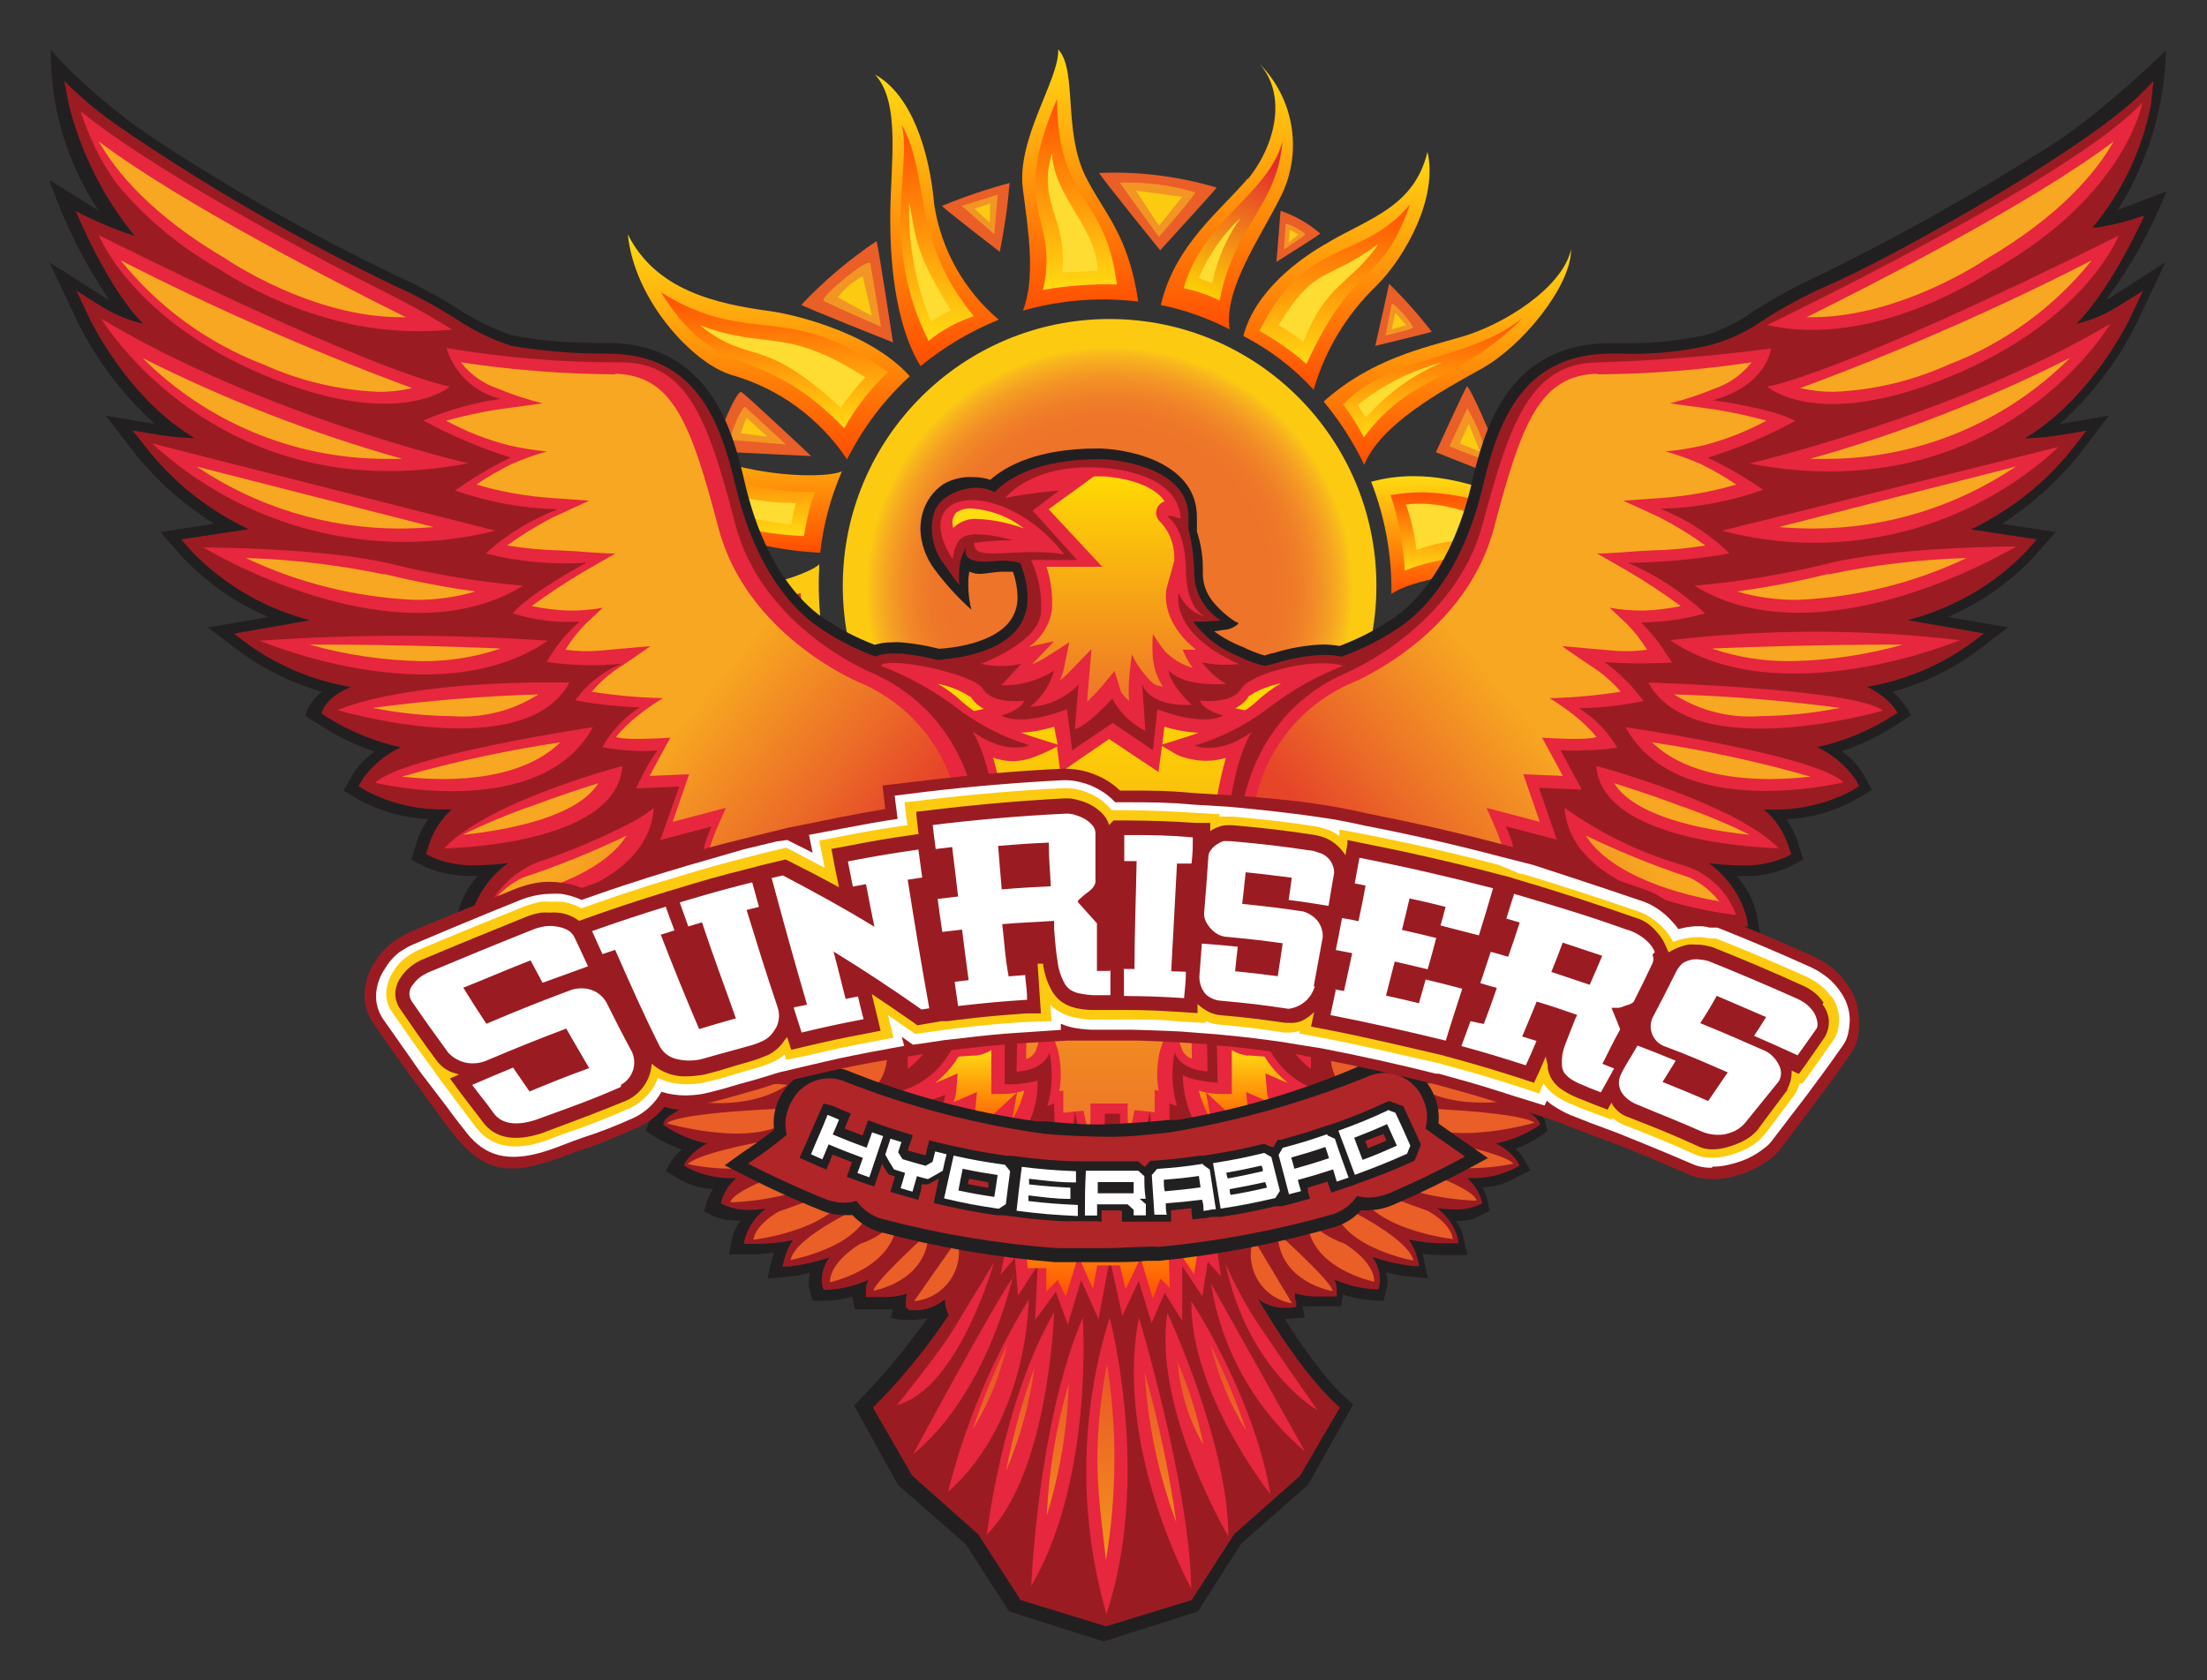 <svg fill="none" height="102" viewBox="0 0 134 102" width="134" xmlns="http://www.w3.org/2000/svg" xmlns:xlink="http://www.w3.org/1999/xlink"><rect x="0" y="0" width="134" height="102" fill="#333333" stroke="none"/><linearGradient id="a"><stop offset="0" stop-color="#ffda12"/><stop offset="1" stop-color="#ff4e02"/></linearGradient><linearGradient id="b" gradientUnits="userSpaceOnUse" x1="74.054" x2="74.403" xlink:href="#a" y1="3.881" y2="20.003"/><linearGradient id="c"><stop offset="0" stop-color="#e42b2e"/><stop offset="1" stop-color="#feda02"/></linearGradient><linearGradient id="d" gradientUnits="userSpaceOnUse" x1="76.949" x2="72.639" xlink:href="#c" y1="9.81" y2="18.35"/><linearGradient id="e" gradientUnits="userSpaceOnUse" x1="65.201" x2="65.586" xlink:href="#a" y1="3" y2="18.86"/><linearGradient id="f"><stop offset="0" stop-color="#ff4e02"/><stop offset="1" stop-color="#ffda12"/></linearGradient><linearGradient id="g" gradientUnits="userSpaceOnUse" x1="65.061" x2="65.354" xlink:href="#f" y1="6" y2="17.599"/><linearGradient id="h" gradientUnits="userSpaceOnUse" x1="80.527" x2="80.726" xlink:href="#a" y1="9.221" y2="23.666"/><linearGradient id="i" gradientUnits="userSpaceOnUse" x1="80.547" x2="80.658" xlink:href="#f" y1="12.41" y2="22.105"/><linearGradient id="j" gradientUnits="userSpaceOnUse" x1="87.059" x2="87.182" xlink:href="#a" y1="15.141" y2="28.227"/><linearGradient id="k" gradientUnits="userSpaceOnUse" x1="86.407" x2="86.459" xlink:href="#f" y1="19.289" y2="26.553"/><linearGradient id="l" gradientUnits="userSpaceOnUse" x1="91.112" x2="91.143" xlink:href="#a" y1="28.91" y2="36.064"/><linearGradient id="m" gradientUnits="userSpaceOnUse" x1="90.381" x2="90.399" xlink:href="#f" y1="29.891" y2="34.643"/><linearGradient id="n" gradientUnits="userSpaceOnUse" x1="56.476" x2="56.925" xlink:href="#a" y1="4.529" y2="22.228"/><linearGradient id="o" gradientUnits="userSpaceOnUse" x1="56.668" x2="57.086" xlink:href="#f" y1="7.58" y2="20.695"/><linearGradient id="p" gradientUnits="userSpaceOnUse" x1="45.744" x2="45.862" xlink:href="#a" y1="14.23" y2="27.898"/><linearGradient id="q" gradientUnits="userSpaceOnUse" x1="46.273" x2="46.326" xlink:href="#f" y1="17.75" y2="26.005"/><linearGradient id="r" gradientUnits="userSpaceOnUse" x1="962.903" x2="671.321" y1="301.719" y2="322.832"><stop offset="0" stop-color="#e64529"/><stop offset="1" stop-color="#fccb11"/></linearGradient><linearGradient id="s" gradientUnits="userSpaceOnUse" x1="494.069" x2="679.251" xlink:href="#c" y1="212.093" y2="177.691"/><linearGradient id="t" gradientUnits="userSpaceOnUse" x1="40.066" x2="40.103" xlink:href="#a" y1="25.25" y2="33.565"/><linearGradient id="u" gradientUnits="userSpaceOnUse" x1="41.877" x2="41.909" xlink:href="#f" y1="26.15" y2="32.554"/><radialGradient id="v" cx="67.37" cy="35.809" gradientUnits="userSpaceOnUse" r="14.78"><stop offset="0" stop-color="#ee7429"/><stop offset=".67" stop-color="#ee7429"/><stop offset=".73" stop-color="#ee7729"/><stop offset=".79" stop-color="#f07f28"/><stop offset=".85" stop-color="#f28d27"/><stop offset=".91" stop-color="#f5a023"/><stop offset=".97" stop-color="#f9b91c"/><stop offset="1" stop-color="#fccb11"/></radialGradient><linearGradient id="w" gradientUnits="userSpaceOnUse" x1="67.421" x2="67.421" y1="81.321" y2="104.241"><stop offset="0" stop-color="#e74c2a"/><stop offset="1" stop-color="#fccb0f"/></linearGradient><linearGradient id="x" gradientUnits="userSpaceOnUse" x1="66.91" x2="66.965" xlink:href="#a" y1="71.279" y2="78.853"/><linearGradient id="y"><stop offset="0" stop-color="#ffda02"/><stop offset="1" stop-color="#ee7429"/></linearGradient><linearGradient id="z" gradientUnits="userSpaceOnUse" x1="67.55" x2="67.55" xlink:href="#y" y1="28.92" y2="42.62"/><linearGradient id="A" gradientUnits="userSpaceOnUse" x1="59.194" x2="59.245" xlink:href="#a" y1="63.76" y2="68.812"/><linearGradient id="B" gradientUnits="userSpaceOnUse" x1="75.784" x2="75.733" xlink:href="#a" y1="63.76" y2="68.812"/><linearGradient id="C"><stop offset="0" stop-color="#e64529"/><stop offset=".28" stop-color="#e64529"/><stop offset=".5" stop-color="#eb6928"/><stop offset=".93" stop-color="#f7a721"/><stop offset="1" stop-color="#f7a721"/></linearGradient><linearGradient id="D" gradientUnits="userSpaceOnUse" x1="78.06" x2="94.41" xlink:href="#C" y1="57.11" y2="43.35"/><linearGradient id="E" gradientUnits="userSpaceOnUse" x1="56.27" x2="39.92" xlink:href="#C" y1="57.11" y2="43.35"/><linearGradient id="F" gradientUnits="userSpaceOnUse" x1="67.359" x2="67.359" xlink:href="#y" y1="41.49" y2="68.93"/><path d="m49.25 27.689s-4.08-3.85-4.25-3.89c-.33-.1-1.76 3.41-1.52 3.61l5.73.28zm42.09 1.31c.19-.34-2-5.45-2.27-5.54-.07 0-1.89 4-1.89 4s4.13 1.65 4.16 1.59zm-7.84-8s3.45-.83 3.43-.86c-.796-1.028-1.662-2-2.59-2.91 0 .06-.84 3.77-.84 3.77zm-6-5.1s2.68-1.68 2.66-1.72c-.707-.611-1.525-1.08-2.41-1.38 0 .07-.25 3.1-.25 3.1zm-28.86 2.6c.11.12 5.58 2.29 5.58 2.29s-.95-6.2-1-6.15c-1.659 1.112-3.189 2.407-4.56 3.86zm18.1-8c0 .13 3.7 4.7 3.7 4.7s3.47-3.8 3.43-3.81c-2.311-.69-4.72-.991-7.13-.89zm-5.44.61c-1.396.373-2.765.837-4.1 1.39-.12 0 3.5 2.79 3.5 2.79.284-1.38.484-2.776.6-4.18zm-19.38 21.14c-.33 0-.6 3.29-.3 3.39.09 0 4.53-1.54 4.53-1.54s-4.09-1.86-4.23-1.85z" fill="#ea5e28"/><path d="m44.419 26.72c.15 0 3.31.27 3.31.27s-2.3-2.12-2.48-2.27-1.11 2-.83 2zm-2.07 6.28c-.27-.1-.37 1.82-.09 1.77l3.05-.8-3-1zm46.75-8.23-1.1 2.33s2.11.86 2.35.86c-.247-1.102-.665-2.158-1.24-3.13zm-4.6-6.33-.38 1.93s1.48-.35 1.65-.45-1.14-1.57-1.27-1.48zm-6.44-4.83-.1 1.54s1.16-.78 1.28-.89-1.09-.76-1.18-.65zm-28.06 4.64c0 .07 3.49 1.59 3.49 1.59s-.56-3.42-.65-3.84-3 2-2.84 2.25zm18-7.16c0 .06 2.37 3.29 2.37 3.29s2.22-2.55 2.2-2.7c-1.481-.444-3.025-.643-4.57-.59zm-7.63 3.13.21-2.4-2.19.68z" fill="#f29524"/><g fill="#fccb11"><path d="m60.1 13.529.02-1.17-.95.31z"/><path d="m70.371 13.7 1.41-1.75-2.81-.37z"/><path d="m50.859 18.049 2.08 1.13-.56-2.4c-.367.185-.704.425-1 .71-.21.2-.51.56-.51.56"/><path d="m78.24 14.729.59-.49-.52-.29z"/><path d="m84.72 19-.22 1 .88-.26z"/><path d="m88.631 26.93 1.22.48-.67-1.68z"/><path d="m44.971 26.299 1.63.22-1.28-1.15z"/></g><path d="m75.76 10.831c-1.58 1.9-4.42 4-5.28 7.69 1.456.294 2.863.792 4.18 1.48-.38-2.42 1.82-5.51 3.07-8 .674-1.312.916-2.804.692-4.263s-.904-2.808-1.942-3.857c1.65 1.87 1 4.89-.72 7" fill="url(#b)"/><path d="m71.879 17.5c.754.152 1.483.404 2.17.75.9-4.64 3.47-5.64 3.82-9.67-.86 3.23-4.85 4.77-6 8.92" fill="url(#d)"/><path d="m73.589 17.23c.289-1.44.879-2.803 1.73-4-1.092 1.02-1.954 2.261-2.53 3.64.256.129.524.233.8.31" fill="#fedc32"/><path d="m62.11 11.52c.35 2.63.76 5.37 0 7.34 2.273-.648 4.653-.835 7-.55-.61-4.15-2.11-5.38-3.23-7.66-1.33-2.77-.47-6.41-1.63-7.65.09 1.8-2.57 5.43-2.14 8.52z" fill="url(#e)"/><path d="m63.331 17.6c1.479-.258 2.979-.368 4.48-.33-.7-5.6-3.61-4.88-3.63-11.27-3 7 .17 7-.85 11.57" fill="url(#g)"/><path d="m64.48 16.519c0 .05 2.18-.09 2.18-.09-.19-2.82-2.66-4.43-2.79-7.14-.92 3.11 1 4.0.61 7.23z" fill="#fedc32"/><path d="m80.68 14.701c-1.81 1-4.49 3-5.19 5.7 1.605.825 3.051 1.929 4.27 3.26.694-2.406 2.012-4.587 3.82-6.32 1.74-1.74 3.75-5.34 3.09-8.12-.8 3.31-3.47 4-6 5.48" fill="url(#h)"/><path d="m76.481 20.1c1.017.561 1.969 1.231 2.84 2 3-6.52 4.47-4.53 6.29-9.69-2.92 3.49-6.26 1.94-9.13 7.65" fill="url(#i)"/><path d="m83.631 14.85c-3.14 2.31-3.76 1.21-6 4.89.521.306 1.025.64 1.51 1 1.41-3.58 2.87-3.49 4.54-5.9" fill="#fedc32"/><path d="m88.739 20.451c-2.27.66-5.54 1.37-8.37 3.93.974 1.174 1.801 2.464 2.46 3.84 1-2.47 4.71-4.5 7.15-5.85s5.42-5 5.41-7.23c-.53 2.35-4.11 4.58-6.65 5.31" fill="url(#j)"/><path d="m81.539 24.549c.48.629.905 1.298 1.27 2 2.94-3.94 5.57-3.16 9.66-7.26-3.41 2.72-8 2.2-10.93 5.28" fill="url(#k)"/><path d="m82.449 24.59c.143.266.307.52.49.76 1.269-1.458 2.857-2.605 4.64-3.35-1.874.486-3.622 1.366-5.13 2.58" fill="#fedc32"/><path d="m83.26 29.27c.841 2.163 1.255 4.469 1.22 6.79 1.74-1.17 6.41-1.47 9-1.73 3.11-.31 6.54-3.62 7.51-4.76-1.163.845-2.519 1.386-3.944 1.573s-2.875.014-4.216-.503c-1.94-.68-4.29-1.73-7-1.73-.896-.004-1.788.117-2.65.36" fill="url(#l)"/><path d="m84.431 30.051c.486 1.486.775 3.029.86 4.59 4.62-1.85 8.58.17 12.55-2.95-2.66.58-4.57-.11-6.58-.8-1.552-.617-3.2-.955-4.87-1-.671.002-1.34.062-2 .18" fill="url(#m)"/><path d="m85.359 30.629c.323.894.538 1.824.64 2.77 3.38-1.32 5.93.11 8.79-.89-3.42 0-6-2.28-9.38-1.88" fill="#fedc32"/><path d="m54.051 13.229c0 2.33.21 6.33 1.84 9 1.433-1.172 3.034-2.123 4.75-2.82-2.112-1.781-3.505-4.269-3.92-7-.28-3.18-1.35-6.64-3.59-7.88 1.59 1.74.92 5.47.92 8.75" fill="url(#n)"/><path d="m56.38 20.7c.815-.668 1.748-1.176 2.75-1.5-3.87-4.69-2.6-8.4-4.38-11.62.63 2.53-1.32 7.26 1.63 13.12z" fill="url(#o)"/><path d="m57.729 18.84c-2.19-3.55-2.09-4.3-2.53-6.57-.074 2.49.379 4.968 1.33 7.27.379-.267.781-.501 1.2-.7" fill="#fedc32"/><path d="m44.339 22.741c2.906.808 5.423 2.636 7.09 5.15.952-1.901 2.244-3.612 3.81-5.05-2.55-2.84-7.6-3.84-8.42-3.94-3.41-.46-7-1.29-8.7-4.67.4 4 3.9 7.76 6.22 8.51" fill="url(#p)"/><path d="m51.261 26c.701-1.267 1.598-2.415 2.66-3.4-6.15-4.43-8.37-1.47-13.79-4.85 3.61 5.74 5.8 2.77 11.13 8.25" fill="url(#q)"/><path d="m52.5 22.89c-4.88-3.12-5.9-1.6-10-3.14 3.07 2.48 3.7.5 8.54 5 .46-.654.965-1.275 1.51-1.86" fill="#fedc32"/><path d="m41 36.3c-3.2-.19-8.43 1.67-10 3.82 2.51-1.27 7.88-.64 10.75.68 2.12 1 6.66 1.57 9.12.57-1.48-2.59-1.12-7.11-1.12-7.11-1.15 1-6.62 2.16-8.76 2" fill="url(#r)"/><path d="m41.681 37c-2.356-.164-4.71.331-6.8 1.43 7.21.24 8.67 3.39 14.49 2.13-.383-1.496-.637-3.021-.76-4.56-2.222.784-4.577 1.123-6.93 1" fill="url(#s)"/><path d="m31.189 25.84c3.315.271 6.432 1.685 8.82 4 1.68 1.61 4.27 3.4 9.79 3.72.19-1.704.635-3.369 1.32-4.94-1.43.58-7.22.14-9.69-1.75-1.5-1.15-4.21-1.61-6.53-1.61-1.262-.058-2.523.136-3.71.57" fill="url(#t)"/><path d="m35.73 26.17c6.31 2.75 5.23 6 13.08 6.38.4-2.38.72-2.69.72-2.69-2.749.065-5.469-.576-7.9-1.86-1.93-.93-3.51-1.85-5.56-1.85" fill="url(#u)"/><path d="m48.331 30.549c-3.039-.006-6.008-.915-8.53-2.61 2.65 2.32 3.62 3.37 8.25 3.92.04-.447.134-.886.28-1.31" fill="#fedc32"/><path d="m67.37 51.769c8.947 0 16.2-7.253 16.2-16.2 0-8.947-7.253-16.2-16.2-16.2s-16.2 7.253-16.2 16.2c0 8.947 7.253 16.2 16.2 16.2z" fill="url(#v)"/><path d="m131.57 11.6-3 1.16c1.809-2.844 2.821-6.121 2.93-9.49v-.22l-.15.16s-1.57 1.52-2.88 2.6c-1.234 1.091-2.544 2.094-3.92 3-4.543 2.895-9.244 5.536-14.08 7.91-1.383.628-2.72 1.353-4 2.17-.888.647-1.878 1.141-2.93 1.46-1.441.305-2.908.469-4.38.49h-1.4c-6.39 0-7.72 5.6-8.42 8.57-1.19 5-3.44 7.21-4.68 8.08-1.036.71-2.154 1.291-3.33 1.73-.33-.058-.665-.088-1-.09-1.019.038-2.028.213-3 .52-.14 0-.43.12-.55.15-.456-.131-.898-.305-1.32-.52-.621-.235-1.206-.555-1.74-.95l.6-.09c.302-.016.591-.132.82-.33l.06-.09-.2-.08c-.551-.355-1.038-.801-1.44-1.32-.336-.452-.521-.997-.53-1.56v-.22c.016-.801-.106-1.6-.36-2.36v-.74-.15c0-3.11-3.66-4.07-5.84-4.16h-.2c-3.64 0-5.57 1.07-6.5 1.9-.323-.107-.66-.161-1-.16-.637-.045-1.273.097-1.83.41-.642.426-1.105 1.074-1.3 1.82-.077.307-.117.623-.12.94.033.888.34 1.744.88 2.45.596.803 1.266 1.55 2 2.23l.22.2-.07-.29c-.078-.399-.118-.804-.12-1.21v-.12c-.001-.235.019-.469.06-.7.181.089.379.137.58.14h.08c.36 0 .83-.11 1.28-.13h.1.61c.174.488.269 1.002.28 1.52.013.493-.127.979-.4 1.39-1 1.49-3.75 1.74-4.36 1.77-.749-.19-1.511-.32-2.28-.39-.21-.015-.42-.015-.63 0-.339-.001-.676.05-1 .15-1.131-.429-2.205-.993-3.2-1.68-1.23-.87-3.49-3.08-4.67-8.08-.7-3-2-8.57-8.42-8.57h-.82c-1.678-.005-3.352-.165-5-.48-1.05-.378-2.055-.867-3-1.46-1.277-.822-2.614-1.548-4-2.17-5.021-2.419-9.878-5.165-14.54-8.22-1.633-1.089-3.175-2.31-4.61-3.65-.566-.513-1.104-1.057-1.61-1.63l-.16-.21v.37c.023 1.647.275 3.283.75 4.86.489 1.624 1.221 3.164 2.17 4.57l-3-1.87.08.24c.88 2.496 2.077 4.868 3.56 7.06l-.14-.08-3.5-2.22 1.76 3.72c1.16 2.306 2.741 4.374 4.66 6.1l-3-.51 1.86 2.41c1.337 1.631 2.932 3.033 4.72 4.15l-3.27.5 1.44 1.63c1.456 1.504 3.196 2.704 5.12 3.53l-3.67.64 2.19 1.64c1.44 1.017 3.043 1.781 4.74 2.26-.472.35-.823.84-1 1.4v.08l1 .63c1.004.636 2.082 1.146 3.21 1.52-.537.355-.991.822-1.33 1.37l-.57 1 1 .6c1.281.674 2.694 1.06 4.14 1.13-.328.458-.575.969-.73 1.51l-.3.95.87.45c.948.398 1.972.583 3 .54h.17c-.608.662-1.032 1.473-1.23 2.35l-.23 1.33 1.35.06h.72c.946 0 1.891-.06 2.83-.18-.164.363-.291.742-.38 1.13l-.38 1.61 1.64-.16h.13l.25.35c.724.876 1.573 1.641 2.52 2.27l-1.8.26.87 1c.77.823 1.703 1.477 2.74 1.92l-2 .35 1.3 1c.656.623 1.457 1.073 2.33 1.31-.105.098-.193.213-.26.34l-.21.54.48.32c.543.333 1.119.608 1.72.82-.261.199-.485.442-.66.72l-.33.58.75.45c.645.388 1.378.608 2.13.64-.155.249-.282.514-.38.79l-.16.56.52.28c.539.219 1.119.318 1.7.29-.291.366-.483.799-.56 1.26l-.15.79h.8.4c.515-.002 1.029-.035 1.54-.1-.075.185-.135.376-.18.57l-.22 1 1-.09c.537-.04 1.07-.131 1.59-.27-.056.195-.087.397-.09.6.001.196.028.391.08.58l.17.53h.55.11c.586-.002 1.169-.089 1.73-.26.015.102.039.202.07.3l.09.47h.57.75.76.25l-.15.53.68.12h.37c.396.004.791-.03 1.18-.1-.73 1-1.45 1.94-2.08 2.7-1.38 1.64-2.38 2.58-2.38 2.59l2.68 4.84 4.1 3.58 2.64 4.09 5.74 1.82 5.72-1.82 2.63-4.12 4.06-3.57 2.74-4.88c-.707-.599-1.35-1.269-1.92-2-.809-1.021-1.557-2.09-2.24-3.2.123.01.247.01.37 0l.83-.07v-.1s-.08-.38-.11-.59c.313.023.627.023.94 0h.76.63l.11-.59c.009-.04.009-.081 0-.12.557.184 1.135.298 1.72.34l.75.06.16-.67c.056-.161.083-.33.08-.5-.001-.201-.035-.4-.1-.59.484.136.979.226 1.48.27l1.09.11-.25-1.08c0-.16-.06-.27-.11-.42.461.062.925.089 1.39.08h1.37l-.24-.94c-.052-.414-.218-.805-.48-1.13.537.039 1.073-.083 1.54-.35l.52-.27-.15-.69c-.066-.253-.167-.495-.3-.72.756-.036 1.491-.26 2.14-.65l.78-.39-.41-.71c-.126-.234-.296-.441-.5-.61.525-.17 1.021-.42 1.47-.74l.48-.32-.18-.68c-.052-.134-.134-.254-.24-.35.894-.24 1.731-.659 2.46-1.23l1.29-1-2-.35c1.015-.453 1.934-1.094 2.71-1.89l.86-1-1.8-.27.09-.06h.79l.25-.82c.504-.435.97-.913 1.39-1.43l.38-.5c.65.12 1.08.16 1.17.17l1.65.15-.39-1.61c-.102-.36-.232-.711-.39-1.05.939.118 1.884.175 2.83.17h.72l1.35-.06-.24-1.33c-.196-.876-.617-1.686-1.22-2.35h.17c1.028.053 2.055-.132 3-.54l.88-.45-.3-.95c-.155-.541-.402-1.052-.73-1.51 1.471-.072 2.907-.475 4.2-1.18l1-.6-.56-1c-.33-.533-.765-.993-1.28-1.35 1.118-.371 2.186-.878 3.18-1.51l1-.65v-.07c-.27-.521-.633-.989-1.07-1.38 1.721-.473 3.347-1.238 4.81-2.26l2.19-1.65-3.67-.63c1.924-.826 3.664-2.026 5.12-3.53l1.44-1.63-3.27-.49c1.756-1.137 3.325-2.541 4.65-4.16l1.85-2.42-3 .52c1.93-1.716 3.512-3.787 4.66-6.1l1.77-3.73-3.48 2.23h-.09c1.46-1.971 2.66-4.122 3.57-6.4z" fill="#221f21"/><path d="m64.54 97.069-1.43-1.92-1.65-.58-2.06-2.65.11-.1c1.131-1.658 2.17-3.377 3.11-5.15.23-.69.77-2.2 1.14-3.25-.226.121-.46.228-.7.32l-.47.16.12-.84c-.439.226-.926.343-1.42.34h-.18l-.78-.08.63-.47c.218-.164.398-.372.53-.61h-.48-.25-.78l.55-.44c-.153.015-.307.015-.46 0-.415.018-.823-.121-1.14-.39l-.24-.22.24-.22c.142-.166.25-.358.317-.566.067-.208.092-.427.073-.644-.306.165-.653.241-1 .22-.173.022-.347.022-.52 0h-.11l-.07-.1c-.166-.307-.248-.651-.24-1-.513.444-1.172.682-1.85.67h-.31l-.22-.17v-.3c0-.15 0-.34.07-.53-.501.154-1.026.222-1.55.2-.4 0-.71 0-.72 0h-.22v-.22c-.031-.281.018-.565.14-.82-.763.347-1.583.55-2.42.6h-.3l-.07-.22c-.052-.304-.041-.616.033-.915s.209-.58.397-.825c-.793.265-1.61.449-2.44.55h-.41l.1-.41c.106-.429.289-.836.54-1.2-.743.159-1.5.236-2.26.23h-.38-.35l.07-.33c.217-.725.662-1.36 1.27-1.81-.331.053-.665.08-1 .08-.516.019-1.029-.08-1.5-.29l-.23-.11.07-.25c.167-.496.464-.938.86-1.28h-.12c-.977.034-1.947-.179-2.82-.62l-.24-.16.13-.25c.338-.451.776-.818 1.28-1.07-.871-.179-1.702-.518-2.45-1l-.22-.14.09-.23c.07-.14.28-.36.9-.66-1.24-.194-2.417-.673-3.44-1.4l-.57-.42 2.59-.45c-1.523-.386-2.909-1.189-4-2.32l-.36-.41 2.25-.35c-1.337-.64-2.516-1.569-3.45-2.72l-.47-.62.77.13c.439.083.884.137 1.33.16-1.518-1.018-2.745-2.414-3.56-4.05l-.44-.95.89.57c.421.252.88.435 1.36.54-.797-.846-1.371-1.877-1.67-3l-.11-.49.49.13c.19.049.384.075.58.08h.15c-1.006-1.196-1.694-2.627-2-4.16l.56-.22c.76 1.12 8.75 5.64 10.45 6.35.765.346 1.504.747 2.21 1.2.536.407 1.148.702 1.8.87.85 0 2.72.24 3 .27h.27c3 0 3.83 2.31 4.35 4.49.319 1.85 1.304 3.518 2.77 4.69.62.42 1.292.756 2 1 .184-.076.381-.114.58-.11h.31c.421.043.839.117 1.25.22.26 0 2.06-.13 2.76-1.15.171-.327.26-.691.26-1.06 0-.369-.089-.733-.26-1.06l-1.79-.1v-.45c-.132.134-.207.313-.21.5l-.11.83-.46-.72c-.311-.479-.442-1.053-.37-1.62.079-.291.269-.539.53-.69.277-.17.595-.263.92-.27.225-0.0.448.051.65.15.37-.4 1.35-1.13 3.54-1.13h.11c.12 0 3 .16 2.9 2v.34h-.07c.203.487.295 1.013.27 1.54 0 .25.12 1 .44 1.16l-.26.54c-.077-.021-.15-.051-.22-.09.395.519.924.92 1.53 1.16.285.148.587.259.9.33.133-.021.263-.055.39-.1.511-.166 1.043-.26 1.58-.28.205.001.41.024.61.07.706-.247 1.379-.583 2-1 1.46-1.185 2.435-2.864 2.74-4.72.52-2.18 1.32-4.49 4.35-4.49h.28c.25 0 2.11-.25 3-.27.652-.168 1.264-.463 1.8-.87.702-.444 1.434-.838 2.19-1.18 1.71-.71 9.69-5.24 10.46-6.35l.55.22c-.302 1.534-.99 2.966-2 4.16h.15c.199-.004.397-.031.59-.08l.49-.13-.12.49c-.293 1.123-.864 2.155-1.66 3 .479-.107.938-.289 1.36-.54l.84-.57-.45.95c-.809 1.637-2.033 3.033-3.55 4.05.446-.017.89-.064 1.33-.14l.77-.13-.49.62c-.914 1.153-2.081 2.08-3.41 2.71l2.25.35-.36.41c-1.095 1.125-2.479 1.928-4 2.32l2.6.45-.57.42c-1.016.717-2.182 1.192-3.41 1.39.36.129.676.357.91.66l.09.23-.21.14c-.753.479-1.587.817-2.46 1 .506.25.945.617 1.28 1.07l.14.25-.25.16c-.868.444-1.836.657-2.81.62h-.12c.393.343.686.785.85 1.28l.07.25-.23.11c-.48.203-1 .292-1.52.26-.335 0-.669-.027-1-.08.605.451 1.047 1.086 1.26 1.81l.06.33h-.34-.43c-.759.006-1.517-.071-2.26-.23.247.366.43.772.54 1.2l.09.41h-.41c-.83-.102-1.647-.286-2.44-.55.188.245.323.526.397.825s.085.611.033.915l-.06.22h-.25c-.837-.05-1.657-.253-2.42-.6.123.255.171.539.14.82v.22h-.26s-.33 0-.73 0c-.524.021-1.048-.046-1.55-.2 0 .19 0 .38.08.53v.3l-.32.06h-.3c-.682.019-1.346-.22-1.86-.67.012.349-.071.695-.24 1l-.06.1h-.12c-.173.021-.347.021-.52 0-.347.02-.693-.056-1-.22-.016.218.011.437.079.645.069.208.178.4.321.565l.23.22-.24.22c-.317.269-.724.408-1.14.39-.153.015-.307.015-.46 0l.56.44h-.78-.26-.47c.132.238.312.446.53.61l.63.47-.79.08h-.17c-.449.033-.901-.035-1.32-.2l.12.84-.48-.16c-.239-.094-.473-.201-.7-.32.37 1 .91 2.56 1.15 3.25.937 1.775 1.975 3.495 3.11 5.15l.09.1-.33 2-1.52 1-1.49 1.29-2.18 1.34-1.44.81z" fill="#9a1c22"/><path d="m63.32 60.999s.91-1.23 3.36-1c0 0 2.53.09 2.6 1.71 0 0-.49-.15-.42-.07s.59.42.61 1.81.68 1.59.68 1.59c-.217-.043-.421-.137-.595-.275-.174-.137-.313-.314-.405-.515 0 0-.36 1.32 2 2.41-.377.072-.765.048-1.13-.07 0 0-.21.43.69.71 0 0-1.41.15-2-.46 0 0 0 .46.78 1.18 0 0-1.32.13-1.7-.68l.21 1.54s-1-.75-1.11-1.09c0 0-.83.94-1.23 1l.12-1.5s-1 1-1.8.61c.232-.105.44-.255.612-.443.172-.187.304-.408.388-.647-.531.339-1.15.513-1.78.5l.7-.73c-.448.101-.912.101-1.36 0 0 0 2-.72 2-1.75.031-.618-.096-1.235-.37-1.79h1.56l-1.5-1.6.9-.68s-1 .09-1.83.25zm-1.46 1.38c.32-.41 1.69 0 1.69 0l-1.43.33 3.18.15c-1.3-1.68-3.19-2.19-3.89-1.61s.15 1.77.15 1.77c.019-.254.125-.494.3-.68zm10.69 8.29c-.27.18-.12 2.2-.12 2.2.066.924-.113 1.848-.52 2.68l.85-.76.66 1.27c.44-.15 1-1.76 1-1.76.08.72 1.6.37 1.6.37 0 .33 1.4-1 1.4-1l1.39 1.21v-2l1.81 1c.008-.625-.126-1.244-.39-1.81l1.74.45-.61-1.76 1.45.06-.73-1.33h1.81c0-.52-1.21-1.4-1.21-1.4.735-.024 1.467-.104 2.19-.24-.1-.45-1.58-1.3-1.58-1.3h2.61l-1.13-1.33c.754-.007 1.504-.115 2.23-.32-.772-.684-1.629-1.265-2.55-1.73 1.132.082 2.269-.016 3.37-.29-.11-.58-2.34-1.52-2.34-1.52 1.199-.022 2.387-.235 3.52-.63-.59-.42-1.216-.788-1.87-1.1 1.017-.318 2.002-.734 2.94-1.24-.836-.35-1.713-.592-2.61-.72.427-.107.819-.322 1.138-.625.319-.303.554-.684.682-1.105 0 0-3.6.43-5.91.49s-3 2-3.87 5.51-4.55 5-4.55 5c-4 1.73-3.72 6.12-3.72 6.12.5-.738.954-1.506 1.36-2.3zm24.24-17.4c4.78-2.79 5-5.65 5-5.65-2.32 2.54-12.69 7.51-12.69 7.51 3.69.87 7.64-1.86 7.64-1.86zm-1.47 3.6c4.62-1.87 5.68-4.82 5.68-4.82-9.71 4.82-11.81 5.17-11.81 5.17s1.66 1.55 6.22-.35zm5.84-2.06c-5.17 3.31-12.58 5-12.58 5 2.356.504 4.809.299 7.049-.591s4.164-2.424 5.532-4.409zm-1.89 4.34-11.63 3c2.035.501 4.163.489 6.193-.034 2.03-.524 3.898-1.543 5.437-2.966zm-1.54 3.47c-2.2.008-4.396.212-6.56.61-1.467.354-2.957.601-4.46.74 4.3 2.66 11-1.35 11-1.35zm-1.95 3.15c-.61-.35-10 0-9.93.07 3.73 2.53 9.93-.07 9.93-.07zm-2.61 2.4c-1-.73-8.05-.93-8.05-.93 1.54 2.83 8.05.93 8.05.93zm-1.28 2.48c-.93-.94-7.55-1.9-7.55-1.9 1.77 3.25 7.55 1.9 7.55 1.9zm-2.24 2.25c-.16-1-6.33-2.83-6.33-2.83.21 2.7 6.33 2.83 6.33 2.83zm-1.44 2.31c-.16-1-1.54-1.7-1.54-1.7-4.24-1.48-4.4-2-4.4-2 .19 3.08 5.94 3.72 5.94 3.72zm-2.38 1.38c-.26-1.51-4.83-3.59-4.83-3.59.07 2.66 4.82 3.54 4.82 3.54zm-2.39 1.23c0-1.26-1.82-2.32-1.82-2.32-.863-.295-1.637-.804-2.25-1.48.06 3 4.07 3.8 4.07 3.8zm-2.53.57c0-.54-3.34-3.53-3.34-3.53.06 3 3.34 3.53 3.34 3.53zm-2.48.71-2.33-3.89c-.139.411-.188.848-.142 1.279s.185.848.407 1.221c.222.373.523.693.881.938.358.245.765.41 1.193.482zm-2.58.54c.25-1.09-1.48-4-1.48-4-1 3.28 1.48 4 1.48 4zm-2.19.68c.16-.8-.94-4.5-.94-4.5-1.76 2.38.94 4.5.94 4.5zm-11.19-7.32c.059-1.276-.265-2.54-.93-3.63-.665-1.09-1.64-1.957-2.8-2.49 0 0-3.64-1.51-4.55-5s-1.56-5.45-3.87-5.51-5.91-.49-5.91-.49c.128.421.363.801.682 1.105.319.303.711.519 1.138.625-.894.129-1.767.371-2.6.72.934.508 1.915.923 2.93 1.24-.654.312-1.28.68-1.87 1.1 1.117.39 2.288.603 3.47.63 0 0-2.23.94-2.32 1.52 1.097.275 2.232.372 3.36.29-.921.465-1.778 1.046-2.55 1.73.732.212 1.488.327 2.25.34l-1.12 1.33h2.54s-1.49.85-1.58 1.3c.72.135 1.448.215 2.18.24 0 0-1.23.88-1.2 1.4h1.81l-.72 1.33 1.44-.06-.6 1.76 1.73-.45c-.264.567-.401 1.185-.4 1.81l1.82-1v2l1.39-1.21s.37 1.87.73 2c0 0 .64-.63.67-1 0 0 1.51.48 1.6-.37 0 0 .61 1.61 1 1.76l.66-1.27.85.76c-.407-.832-.586-1.756-.52-2.68 0 0 .15-2-.12-2.2.415.821.886 1.613 1.41 2.37zm-17.95-17.87s-10.36-5-12.67-7.51c0 0 .25 2.86 5 5.65 0 0 3.94 2.73 7.63 1.86zm-.04 2.09s-2.11-.35-11.81-5.17c0 0 1 2.92 5.59 4.82s6.22.35 6.22.35zm.61 2.61s-7.41-1.71-12.58-5c1.369 1.982 3.294 3.515 5.533 4.405s4.691 1.097 7.047.595zm.95 2.27-11.64-3c1.541 1.423 3.411 2.442 5.442 2.966 2.031.523 4.161.535 6.198.034zm.96 1.9c-1.506-.139-3.001-.39-4.47-.75-2.165-.391-4.36-.592-6.56-.6 0 0 6.72 4 11 1.35zm.8 1.87c.1-.08-9.31-.42-9.93-.07 0 0 6.21 2.6 9.93.07zm.74 1.4s-7.1.2-8.06.93c0 0 6.52 1.9 8.06-.93zm.77 1.52s-6.62.95-7.55 1.89c0 0 5.79 1.35 7.55-1.89zm1.33 1.37s-6.13 1.84-6.29 2.84c0 0 6.14-.13 6.33-2.83zm1.04 1.4s-.16.54-4.4 2c0 0-1.38.74-1.54 1.71 0 0 5.75-.65 5.94-3.73zm1.16 1.44s-4.56 2-4.84 3.5c0 0 4.76-.87 4.82-3.54zm1.61 1.05c-.605.68-1.377 1.19-2.24 1.48 0 0-1.82 1.06-1.82 2.32 0 0 4-.84 4.06-3.8zm1.93.78s-3.3 3-3.34 3.53c0 0 3.28-.54 3.34-3.53zm1.73.44-2.61 3.73c.432-.04.85-.173 1.226-.39.376-.217.7-.513.95-.868s.42-.759.499-1.186.064-.865-.044-1.286zm2.84.55s-1.1 3.7-.94 4.5c0 0 2.7-2.12.94-4.5zm10.52 3.74c-.69 0-1-.9-1-.9v2.18c-.222.013-.443-.023-.649-.106s-.391-.211-.541-.374c.022.591.167 1.171.425 1.703.258.532.624 1.004 1.075 1.387-.032-.373-.089-.744-.17-1.11.245.281.556.497.905.627s.725.173 1.095.122c-.398-.323-.676-.77-.79-1.27.368.172.778.235 1.18.18-.131-.09-.243-.205-.329-.339s-.144-.284-.171-.441c1.64.71 2.14 0 2.14 0-3.62-.42-3-5.43-3-5.43-.553 1.188-.618 2.545-.18 3.78zm-9.36-3.77s.67 5-3 5.43c0 0 .5.67 2.14 0-.027.157-.085.307-.171.441-.086.134-.198.249-.329.339.425.069.862.006 1.25-.18-.119.497-.397.943-.79 1.27.369.051.746.008 1.095-.122s.66-.346.905-.627c-.093.365-.163.736-.21 1.11.45-.384.815-.856 1.074-1.388.258-.532.403-1.111.426-1.702-.154.161-.341.287-.548.37s-.429.12-.652.11v-2.18s-.31.85-1 .9c.438-1.235.373-2.592-.18-3.78zm1.56 10.92.11 1.29.62-1-.09 1.86.69-1 .41 1.14.46-1.5.58 1.32.38-2 .44 1.93.55-1.17.43 1.41.54-.91.5.84v-1.86l.7 1 .19-1.18.34.46c.41-.89-1.17-4.85-1.17-4.85-.15.46-.51 1.37-.51 1.37l-.3-.51c-.19.45-.7 2.13-.7 2.13-.178-.966-.516-1.895-1-2.75-.355.899-.636 1.825-.84 2.77-.07-.755-.281-1.491-.62-2.17l-.51.54c.029-.485-.132-.962-.45-1.33-.519 1.556-.93 3.147-1.23 4.76zm10.33 5.29-3.16-5.22c.09 2.84 3.16 5.22 3.16 5.22zm-.29 1.74-3.42-6.14c.37 3.34 3.43 6.15 3.43 6.15zm-1.41 1.01c0-1.9-2.68-6.54-2.68-6.54 0 3.13 2.68 6.54 2.68 6.54zm-3.48-6.14c-.52 3.25 2.06 7.56 2.06 7.56.26-1.5-2.06-7.56-2.06-7.56zm.37 8.39c.62-2-1.35-8.3-1.35-8.3-.444 2.84.029 5.747 1.35 8.3zm-6.51-.91c2.14-2.09 2.32-7.53 2.32-7.53-1.183 2.368-1.951 4.922-2.27 7.55zm-1.27-1.45c2.74-2.41 2.74-6.51 2.74-6.51-1.235 2.02-2.159 4.215-2.74 6.51zm2.28-7.12c-.63.88-3.37 5.89-3.37 5.89 1.79.08 3.37-5.89 3.37-5.89zm-.69-.62-3.09 4.82c1.48-.11 3.09-4.82 3.09-4.82zm11.77-20.22c-.21-.32-3.14.25-3.47.79s-1.39.39-1.39.39c.15.35.78.5.78.5-.74.4-2.21-.22-2.21-.22l-.18 1.4-1.3-.93-1.36.93-.18-1.4s-1.46.62-2.21.22c0 0 .64-.15.78-.5 0 0-1.07.14-1.39-.39s-3.25-1.11-3.46-.79c.92.36 1.786.849 2.57 1.45.734.557 1.56.98 2.44 1.25-.333.096-.684.104-1.021.024-.337-.081-.646-.247-.899-.483 0 0 1 1.42.84 5.29-.543-.327-.94-.849-1.11-1.46-.165 1.047.071 2.119.66 3 .309.429.501.931.559 1.457s-.021 1.057-.229 1.543c.204-.119.383-.278.526-.466s.246-.404.304-.634l-.05 2.77s.89 0 1.1-.65c.12.597.096 1.214-.07 1.8l.25-.06v1.26s.66.07.66-1l.46 2.12c.371-.601.565-1.294.56-2h.47c-.011.704.176 1.397.54 2l.47-2.12c0 1.08.66 1 .66 1v-1.26l.24.06c-.166-.586-.19-1.203-.07-1.8.22.63 1.11.65 1.11.65l-.05-2.77c.057.231.161.448.306.637s.326.347.534.463c-.218-.483-.304-1.015-.249-1.542.054-.527.247-1.03.559-1.458.594-.879.834-1.951.67-3-.17.611-.567 1.133-1.11 1.46-.17-3.87.84-5.29.84-5.29-.257.233-.569.397-.906.478-.337.08-.69.074-1.024-.018.884-.269 1.713-.693 2.45-1.25.786-.6 1.651-1.087 2.57-1.45" fill="#ea5e28"/><path d="m81.35 85.46c-1.82-1.63-3.9-4.49-6.42-9.18-.42-1.23-1.37-4-2-5.82.402.217.82.404 1.25.56l.84.29-.22-1.49c.79.4 1.664.606 2.55.6h.32l1.4-.13-1.12-.85c-.416-.282-.759-.659-1-1.1.286.017.574.017.86 0h.45l1.39-.08-1-.8c.264.051.531.078.8.08.753.035 1.492-.215 2.07-.7l.42-.38-.42-.4c-.52-.603-.778-1.387-.72-2.18.53.278 1.122.416 1.72.4.335.001.669-.025 1-.08h.2l.12-.15c.317-.578.466-1.232.43-1.89.533.445 1.151.778 1.816.979.665.201 1.363.266 2.054.191l.56-.08-.09-.54c0-.27-.09-.62-.13-1 .905.266 1.847.385 2.79.35h1.29.39l.09-.38c.058-.503-.025-1.012-.24-1.47 1.371.615 2.841.98 4.34 1.08h.43l.12-.41c.086-.544.064-1.101-.067-1.636-.131-.536-.366-1.04-.693-1.484 1.409.492 2.868.828 4.35 1l.75.06-.19-.82c-.195-.773-.534-1.503-1-2.15 1.315.28 2.656.417 4 .41h.69.62l-.12-.62c-.379-1.303-1.181-2.443-2.28-3.24.62.089 1.245.136 1.87.14.934.052 1.868-.108 2.73-.47l.41-.2-.15-.43c-.271-.893-.796-1.689-1.51-2.29h.2c1.789.08 3.566-.317 5.15-1.15l.43-.28-.26-.46c-.593-.81-1.376-1.463-2.28-1.9 1.566-.343 3.061-.952 4.42-1.8l.46-.28-.26-.38c-.445-.51-.994-.919-1.61-1.2 2.197-.366 4.284-1.217 6.11-2.49l1-.75-4.64-.81c2.728-.695 5.213-2.127 7.18-4.14l.67-.76-4-.61c2.397-1.144 4.503-2.816 6.16-4.89l.85-1.1-1.37.23c-.787.134-1.582.214-2.38.24 4-2.39 6.25-7 6.37-7.25l.81-1.71-1.61 1c-.75.463-1.571.8-2.43 1 2.17-2.17 4.13-6.58 4.13-6.58-.93.337-1.891.582-2.87.73-.093.01-.187.01-.28 0 1.799-2.148 3.021-4.719 3.55-7.47l.15-1.41-1 1c-4.21 3.86-15.82 10.18-18.88 11.45-1.361.604-2.672 1.316-3.92 2.13-1.003.694-2.125 1.199-3.31 1.49-1.739.379-3.52.537-5.3.47h-.5c-5.44 0-6.88 4.16-7.81 8.06-1.23 5.2-3.61 7.53-4.93 8.47-1.13.779-2.357 1.408-3.65 1.87-.358-.078-.724-.115-1.09-.11-.967.038-1.925.203-2.85.49-.235.078-.476.138-.72.18-.551-.13-1.085-.325-1.59-.58-1.095-.43-2.047-1.157-2.75-2.1.94 0 1.67-.08 1.67-.08-.476-.298-.872-.708-1.153-1.194s-.438-1.034-.457-1.596c-.007-.927-.124-1.851-.35-2.75v-.62c.12-3.37-5-3.63-5.22-3.63h-.19c-3.93 0-5.68 1.28-6.36 2-.353-.18-.744-.272-1.14-.27-.587.013-1.16.182-1.66.49-.238.13-.446.309-.608.527-.162.217-.276.468-.332.733-.103.501-.097 1.02.019 1.518.116.499.338.967.651 1.372.35.54.93 1.27.93 1.27-.032-.333-.032-.667 0-1 .029-.475.184-.935.45-1.33 0 0-.61 1.09 1.58.89.558-.082 1.127-.044 1.67.11.61 1.59.59 2.87-.06 3.82-1.24 1.84-4.46 2-4.95 2.06-.729-.188-1.471-.318-2.22-.39h-.57c-.342-.01-.683.051-1 .18-1.26-.461-2.454-1.087-3.55-1.86-1.32-.93-3.69-3.26-4.93-8.47-.93-3.9-2.37-8.06-7.8-8.06h-.51c-1.776-.019-3.548-.176-5.3-.47-1.145-.367-2.236-.888-3.24-1.55-1.25-.81-2.56-1.522-3.92-2.13-5.917-2.836-11.601-6.132-17-9.86-1.071-.763-2.075-1.616-3-2.55l.27 1.41c.732 2.927 2.098 5.658 4 8-1.232-.397-2.427-.902-3.57-1.51 0 0 1.91 4.67 4.09 6.84-.865-.199-1.692-.537-2.45-1l-1.6-1 .81 1.71c.11.22 2.35 4.86 6.38 7.25-.798-.025-1.593-.105-2.38-.24l-1.39-.23.86 1.1c1.657 2.079 3.768 3.752 6.17 4.89l-4.09.62.67.76c1.961 2.014 4.438 3.449 7.16 4.15l-4.63.81 1 .75c1.827 1.273 3.914 2.124 6.11 2.49-1.62.64-1.79 1.61-1.79 1.61l.38.25c1.362.843 2.856 1.452 4.42 1.8-.906.434-1.689 1.087-2.28 1.9l-.27.46.45.28c1.54.805 3.264 1.194 5 1.13h.2c-.674.619-1.165 1.411-1.42 2.29l-.13.43.4.2c.863.36 1.796.52 2.73.47.622-.004 1.244-.051 1.86-.14-1.095.8-1.897 1.939-2.28 3.24l-.11.62h.62.69c1.344.008 2.685-.13 4-.41-.458.652-.796 1.38-1 2.15l-.17.73.75-.07c1.486-.168 2.949-.503 4.36-1-.334.453-.57.971-.694 1.52-.124.549-.133 1.118-.026 1.67l.12.41h.44c1.496-.101 2.962-.467 4.33-1.08-.22.457-.303.967-.24 1.47l.09.38h.39 1.3c.94.034 1.878-.084 2.78-.35 0 .33-.09.68-.13 1l-.09.54.55.08c.183.01.367.01.55 0 1.22.027 2.407-.401 3.33-1.2-.026.664.126 1.324.44 1.91l.14.15h.19c.311.052.625.079.94.08.601.016 1.197-.122 1.73-.4.059.793-.201 1.577-.72 2.18l-.41.4.41.39c.576.479 1.311.725 2.06.69.275-.003.549-.03.82-.08l-1 .8 1.4.08h.45c.286.016.574.016.86 0-.238.443-.581.821-1 1.1l-1.13.85 1.4.13h.33c.882.006 1.754-.2 2.54-.6l-.22 1.49.85-.29c.432-.157.854-.344 1.26-.56-.67 1.86-1.62 4.59-2.05 5.82-1.734 3.413-3.999 6.528-6.71 9.23l2.39 4.14 4 3.55 2.58 4 5.19 1.59 5.19-1.59 2.58-4 4-3.54z" fill="#9a1c22"/><path d="m61.001 30.27s1.63-2.21 6-1.86c0 0 4.55.17 4.68 3.08 0 0-.89-.29-.77-.13s1.06.74 1.09 3.24 1.21 2.85 1.21 2.85c-.367-.097-.707-.279-.992-.531-.285-.252-.507-.567-.648-.919 0 0-.67 2.37 3.65 4.32-.741.079-1.489.045-2.22-.1.382.538.881.982 1.46 1.3 0 0-2.53.25-3.52-.83 0 0 .06.83 1.41 2.1 0 0-2.37.23-3-1.22l.19 2.8c-.855-.424-1.554-1.106-2-1.95 0 0-1.54 1.69-2.28 1.85l.22-2.7c-.775.804-1.825 1.287-2.94 1.35.7-.568 1.209-1.335 1.46-2.2-.956.604-2.069.914-3.2.89l1.2-1.31c-.803.185-1.637.185-2.44 0 0 0 3.55-1.28 3.65-3.15.059-1.084-.15-2.166-.61-3.15h2.79l-2.69-3 1.6-1.22s-1.8.16-3.27.45zm-2.7 2.48c.59-.72 3.19.05 3.19.05-.79-.008-1.579.049-2.36.17.06.55.31.61 1.23.64.32 0 1.55-.1 2.58-.09.559.006 1.117.05 1.67.13-2.33-3-5.72-3.92-7-2.87s.24 3.18.24 3.18c.02-.435.166-.856.42-1.21zm18.87 16.75c-.49.33.23 2.13.23 2.13.121 1.647-.197 3.296-.92 4.78l1.52-1.35 1.2 2.28c.8-.27 1.8-3.15 1.8-3.15.284 1.21.865 2.33 1.69 3.26l1.19-2.61c0 .6 1.2 1.74 1.2 1.74.65-.22 1.3-3.58 1.3-3.58l2.49 2.17v-3.59l3.27 1.85c-.001-1.125-.243-2.237-.71-3.26l3.09.81-1.08-3.15 2.6.11-1.29-2.39c.51.03 1.02.03 1.53 0 .92 0 1.92-.15 1.92-.15-.576-.973-1.375-1.795-2.33-2.4 1.318-.022 2.63-.169 3.92-.44-.667-.904-1.466-1.703-2.37-2.37 0 0 .52.06 1.82.09 1.14 0 2.28-.05 2.28-.05s-.63-1-1.08-1.55c-.45-.55-.81-.89-.81-.89 1.318-.009 2.63-.194 3.9-.55-1.374-1.278-2.953-2.316-4.67-3.07 2.059-.019 4.112-.209 6.14-.57-1.199-1.177-2.625-2.099-4.19-2.71 2.131-.051 4.24-.439 6.25-1.15-1.067-.744-2.194-1.396-3.37-1.95 1.837-.571 3.616-1.317 5.31-2.23-1.29-.76-5-1.26-5-1.26 3.32-.92 3.53-3.14 3.53-3.14-3.494.458-7.008.738-10.53.84-4.13.08-5.33 3.7-7 9.88s-8.15 8.92-8.15 8.92c-7.22 3.1-6.67 11-6.67 11 .74-.696 1.41-1.463 2-2.29zm43.9-33.12c8.06-4.59 9-10.15 9-10.15-4.15 4.56-22.77 13.5-22.77 13.5 6.64 1.55 13.72-3.35 13.72-3.35zm-2.59 6.45c8.19-3.39 10.15-8.52 10.15-8.52-17.4 8.65-21.33 9.16-21.33 9.16s3 2.77 11.18-.64zm9.64-3.16c-9.5 5.59-21.91 8.47-21.91 8.47 15.21 2.94 21.91-8.47 21.91-8.47zm-3.12 7.46-20.45 5.09c3.561.949 7.304.98 10.881.09 3.576-.89 6.868-2.672 9.569-5.18zm-2.6 6.05s-7.37 0-11.52 1.06c-2.629.644-5.304 1.085-8 1.32 7.72 4.78 19.53-2.38 19.53-2.38zm-3.4 5.69c-5.843-.689-11.747-.689-17.59 0 6.68 4.56 17.59 0 17.59 0zm-4.67 4.27c-1.73-1.33-14.25-1.7-14.25-1.7 2.77 5.07 14.25 1.7 14.25 1.7zm-2.4 4.36c-1.68-1.67-13.23-3.35-13.23-3.35 3.17 5.82 13.23 3.35 13.23 3.35zm-3.94 4c-2.63-2.74-11.07-5-11.07-5 .34 4.84 11.07 5 11.07 5zm-2.57 4.08c-.272-.758-.726-1.437-1.322-1.978-.597-.541-1.318-.926-2.098-1.122-2.507-.749-4.873-1.908-7-3.43.34 5.53 10.41 6.5 10.41 6.5zm-4.01 2.57c-.46-2.65-8.66-6-8.66-6 .12 4.78 8.66 6 8.66 6zm-4.26 2.31c0-2.25-3.29-4.15-3.29-4.15-1.533-.537-2.908-1.448-4-2.65.11 5.3 7.32 6.8 7.32 6.8zm-4.53 1c0-1-6-6.34-6-6.34.11 5.35 6 6.34 6 6.34zm-4.43 1.26-4.22-7c-.234.737-.308 1.516-.217 2.284s.344 1.508.744 2.171c.399.662.935 1.232 1.572 1.671s1.36.737 2.122.874zm-4.67.92c.45-2-2.65-7.26-2.65-7.26-1.72 5.89 2.65 7.26 2.65 7.26zm-3.95 1.26c.29-1.45-1.67-8.08-1.67-8.08-3.17 4.27 1.67 8.08 1.67 8.08zm-20.08-13.11s.55-7.86-6.69-11c0 0-6.51-2.71-8.14-8.91s-2.82-9.88-6.95-9.88c-3.552.012-7.098-.279-10.6-.87.23.755.652 1.437 1.225 1.978.573.542 1.278.925 2.045 1.111-1.609.235-3.182.675-4.68 1.31 1.69.919 3.465 1.672 5.3 2.25-1.176.574-2.303 1.243-3.37 2 2.007.706 4.113 1.091 6.24 1.14-1.614.614-3.099 1.523-4.38 2.68 1.994.511 4.056.703 6.11.57 0 0-3.44 1.83-4.47 3.07 1.31.418 2.687.587 4.06.5-.353.312-.687.646-1 1-.367.459-.701.944-1 1.45.719.108 1.444.171 2.17.19.798.022 1.596-.005 2.39-.08-1.133.456-2.111 1.226-2.82 2.22 1.29.244 2.598.388 3.91.43-.941.608-1.72 1.435-2.27 2.41.509.098 1.023.165 1.54.2.602.057 1.208.057 1.81 0-.235.319-.449.653-.64 1-.37.69-.66 1.31-.66 1.31l2.62-.11-1.15 3.24 3.1-.81c-.467 1.023-.706 2.135-.7 3.26l3.25-1.85v3.58l2.5-2.18s.65 3.37 1.31 3.59c0 0 1.14-1.14 1.19-1.74l1.19 2.61c.821-.934 1.405-2.052 1.7-3.26 0 0 1.08 2.88 1.84 3.14l1.19-2.28 1.52 1.36c-.729-1.482-1.047-3.133-.92-4.78 0 0 .27-3.64-.22-4 0 0 2.23 4.18 2.45 4.12zm-32.05-31.79s-1.57-1-3.75-2.11c-5.64-2.82-14.85-7.89-18.8-11.14.484 1.531 1.195 2.981 2.11 4.3 1.741 2.127 3.864 3.911 6.26 5.26 2.55 1.653 5.385 2.82 8.36 3.44 1.905.36 3.85.451 5.78.27zm-.16 3.46s-3.89-.53-21.28-9.18c0 0 2 5.15 10.14 8.54 8.14 3.39 11.19.64 11.19.64zm1.15 4.67s-12.49-2.89-22.29-8.79c0 0 7 11.73 22.28 8.79zm1.65 4.09-20.85-5.3c2.763 2.543 6.116 4.359 9.755 5.285s7.452.93 11.095.015zm1.68 3.34c-2.696-.235-5.371-.676-8-1.32-4.15-1-11.41-1-11.41-1s11.65 7.1 19.41 2.32zm1.5 3.34c-5.823-.4-11.667-.4-17.49 0 0 0 10.79 4.61 17.49 0zm1.32 2.54s-9.19-.27-14.09 1.67c0 0 11.32 3.4 14.09-1.67zm1.42 2.71s-11.55 1.72-13.22 3.38c0 0 10.05 2.44 13.22-3.38zm1.79 2.36s-8.08 2.09-10.83 5c0 0 10.49-.12 10.83-5zm1.9 2.54c-.381.309-.789.584-1.22.82-1.893.99-3.863 1.826-5.89 2.5-.731.306-1.393.759-1.943 1.329s-.978 1.248-1.257 1.99c0 0 10-1.11 10.31-6.64zm2.15 3.26s-8.09 3.19-8.54 5.84c0 0 8.42-1.06 8.54-5.84zm3 1.35c-1.095 1.2-2.469 2.11-4 2.65 0 0-3.28 1.9-3.28 4.15 0 0 7.2-1.5 7.32-6.8zm3.26 1.5s-5.93 5.35-6 6.34c0 0 5.87-1 6-6.34zm2.65.57-4.21 7c.76-.139 1.483-.437 2.118-.877s1.171-1.009 1.569-1.672c.398-.662.651-1.402.741-2.17.09-.768.016-1.546-.219-2.282zm3.12.69s-3.12 5.3-2.66 7.26c0 0 4.38-1.37 2.66-7.26zm2.94.4s-2 6.63-1.67 8.08c0 0 4.83-3.81 1.67-8.08zm18.87 6.71c-1.25-.1-1.83-1.61-1.83-1.61l.08 3.82c-1.86-.16-2.12-.49-2.12-.49.015 1.02.261 2.024.72 2.935.459.911 1.119 1.706 1.93 2.325-.056-.672-.153-1.34-.29-2 1.92 1.8 3.56 1.35 3.56 1.35-.705-.587-1.2-1.387-1.41-2.28.633.259 1.326.336 2 .22-.84-.63-.79-1.24-.79-1.24 2.94 1.25 3.74-.1 3.74-.1-6.5-.73-5.27-9.7-5.27-9.7-1.73 2.85-.32 6.77-.32 6.77zm-16.8-6.77s1.19 9-5.32 9.71c0 0 .9 1.22 3.85 0-.107.558-.431 1.05-.9 1.37.69.125 1.402.049 2.05-.22-.206.897-.706 1.699-1.42 2.28 0 0 1.65.45 3.57-1.35-.137.66-.234 1.328-.29 2 .814-.536 1.478-1.272 1.93-2.136s.675-1.829.65-2.804c-.652.173-1.326.247-2 .22v-3.91s-.58 1.51-1.83 1.61c0 0 1.4-3.92-.32-6.77zm2.74 19.6.19 2.3 1.19-1.82-.15 3.31 1.25-1.73.73 2 .81-2.69 1.06 2.36.68-3.65.76 3.45 1-2.11.78 2.55.79-1.83 1.07 1.68v-3.31l1.22 1.84.33-2.11.8.89c-.18-1.27-.22-1.45-.38-2.31-.49-2.197-1.128-4.359-1.91-6.47-.24.82-.91 2.46-.91 2.46l-.53-.92c-.33.82-1.25 3.85-1.25 3.85 0-1.69-1.73-4.95-1.73-4.95-.678 1.62-1.223 3.292-1.63 5-.122-1.358-.499-2.681-1.11-3.9l-.91 1c.053-.875-.237-1.736-.81-2.4-.938 2.794-1.677 5.651-2.21 8.55zm18.38 9.28s-3.33-4.76-4.09-6c-.562-.942-1.066-1.917-1.51-2.92 1.39 6.55 5.6 8.91 5.6 8.91zm-.75 2.52-5.72-10.22c.624 3.991 2.665 7.623 5.75 10.23zm-2.12 2.56c-1-6-4.8-11.72-4.8-11.72-.06 5.62 4.8 11.72 4.8 11.72zm-6.25-11c-.91 5.81 3.7 13.56 3.7 13.56 0-5.66-3.7-13.56-3.7-13.56zm1.45 16.7c-.13-6.35-3.18-16.42-3.18-16.42-1.54 7.88 3.18 16.46 3.18 16.46zm-5.15 1.58c2.77-8.39.19-18 .19-18-1.824 5.852-1.89 12.111-.19 18zm-4.57-1.7c3.83-6.54 3.13-16.3 3.13-16.3-2.74 6.45-3.13 16.3-3.13 16.3zm-2.74-3.08c3.85-3.8 4.13-13.55 4.13-13.55-3.17 5.48-4.09 13.55-4.09 13.55zm-2.31-2.64c4.9-4.33 4.9-11.68 4.9-11.68-2.215 3.623-3.867 7.561-4.9 11.68zm4-13.11c-1.16 1.58-6.12 10.82-6.12 10.82 4.56-3.73 6.06-10.82 6.06-10.82zm-1.21-.82s-1.71 2.84-2.55 4.2-3.34 4.46-3.34 4.46c3.75-1 5.89-8.66 5.89-8.66zm21.21-36.23c-1.81-.54-5.64.46-6.21 1.41s-2.5.71-2.5.71c.26.64 1.42.9 1.42.9-1.36.71-4-.38-4-.38l-.27 2.49-2.44-1.66-2.46 1.66-.32-2.49s-2.62 1.09-4 .38c0 0 1.14-.26 1.41-.9 0 0-1.93.25-2.51-.71s-5.83-2-6.21-1.41c1.662.634 3.224 1.503 4.64 2.58 1.32 1.001 2.806 1.763 4.39 2.25 0 0-1.41.64-3.46-.84 0 0 1.83 2.57 1.5 9.51-.972-.591-1.686-1.526-2-2.62 0 0-.63 2.18 1.18 5.44s.58 5.32.58 5.32c.376-.212.703-.499.963-.843s.446-.738.547-1.157l-.09 5s1.59 0 2-1.15c.221 1.075.176 2.187-.13 3.24l.41-.15.06 2.28s1.19.13 1.19-1.82l.83 3.81c.682-1.093 1.03-2.362 1-3.65h.92c-.029 1.288.319 2.557 1 3.65l.83-3.81c0 2 1.19 1.82 1.19 1.82l-.02-2.28.46.14c-.311-1.052-.359-2.165-.14-3.24.39 1.12 2 1.15 2 1.15l-.1-5c.103.418.29.811.55 1.155s.586.631.96.845c0 0-1.24-2 .57-5.32s1.19-5.44 1.19-5.44c-.314 1.093-1.028 2.029-2 2.62-.29-6.91 1.51-9.48 1.51-9.48-2 1.48-3.46.84-3.46.84 1.61-.486 3.12-1.254 4.46-2.27 1.401-1.083 2.95-1.958 4.6-2.6" fill="#e6273d"/><path d="m63.56 92.001c.801-2.595 1.249-5.286 1.33-8-.763 2.603-1.21 5.29-1.33 8zm7.86.43c-.434-3.08-1.076-6.127-1.92-9.12.18 3.119.828 6.193 1.92 9.12zm-10.34-3.11c.856-2.021 1.441-4.146 1.74-6.32-.75 2.06-1.332 4.177-1.74 6.33zm6.07 5.39c.664-3.944.684-7.97.06-11.92-1 5.47-.49 8.09-.06 11.92zm5.91-7c-.34-1.716-.86-3.392-1.55-5 .133 1.762.663 3.471 1.55 5zm-14-.93c.981-1.584 1.687-3.321 2.09-5.14-.803 1.668-1.502 3.385-2.09 5.14zm16.61.08c-.609-1.786-1.333-3.529-2.17-5.22.436 1.846 1.169 3.609 2.17 5.22" fill="url(#w)"/><path d="m71.499 71.999-.5 1.29-.47-.81c-.36 1.08-.73 2.33-.73 2.34l-1.39-.19c-.154-1.118-.492-2.203-1-3.21-.38 1.07-.76 2.51-1 3.47l-1.41-.17c-.053-.904-.266-1.791-.63-2.62l-1.37 1.45v-1.77c0-.16 0-.31 0-.47-.39 1.31-.77 2.9-1.06 4.22l.3-.33.16 1.8h1.13v1.41l.69-.69.49 1 .76-2.47.89 2 .26-1.42h1.38l.34 1.45.91-1.91.75 2.48.46-1.22.57.57-.11-3.2 1.58 2.37.31-2 .29.38c-.351-1.515-.792-3.007-1.32-4.47z" fill="url(#x)"/><path d="m63.67 30.92 3.25 3.49h-3.38c.271.835.383 1.714.33 2.59-.064.454-.22.889-.459 1.28s-.556.728-.931.991l1.52-.34-1.33 1.4c.284-.118.558-.259.82-.42l1.43-.91-.33 1.62c-.052.24-.136.472-.25.69.195-.139.376-.296.54-.47l1.39-1.43-.27 3.21c.27-.28.58-.57.84-.88l.83-1 .39 1.26c.137.211.305.4.5.56-.043-.452-.043-.908 0-1.36.06-.74.16-1.47.16-1.47.235.488.534.942.89 1.35.57.66.65.5 1 .62-.33-.513-.539-1.094-.61-1.7-.04-.506-.04-1.014 0-1.52.219.375.466.733.74 1.07.463.474 1.042.819 1.68 1-.255-.336-.46-.706-.61-1.1h.81c-2.29-1.85-1.8-3.71-1.77-3.8l.44-1.57c.033-.423-.02-.849-.156-1.251-.136-.402-.351-.773-.634-1.089l-.13-.13c-.078-.092-.132-.202-.158-.32-.025-.118-.021-.24.013-.356.034-.116.096-.222.18-.308s.189-.15.305-.186c-.91-1.39-3.7-1.52-3.73-1.52-.18 0-.37 0-.56 0z" fill="url(#z)"/><path d="m59.199 64.08-1 .07c-.123.206-.26.403-.41.59-.292.372-.628.708-1 1l.28-.1 1.08-.47-.1 1.18c-.029.188-.079.373-.15.55.102-.031.202-.067.3-.11l1.12-.49-.12 1.2c-.072.467-.243.914-.5 1.31.545-.239 1.04-.579 1.46-1l1.6-1.5-.31 1.69c.329-.555.578-1.155.74-1.78-.411.131-.839.198-1.27.2h-.73v-2.66c-.304.186-.646.302-1 .34" fill="url(#A)"/><path d="m75.779 64.08 1 .07c.123.206.26.403.41.59.292.372.627.708 1 1l-.28-.1-1.08-.47.1 1.18c.029.188.079.373.15.55-.102-.031-.202-.067-.3-.11l-1.12-.49.12 1.2c.072.467.242.914.5 1.31-.545-.239-1.04-.579-1.46-1l-1.6-1.5.31 1.69c-.329-.555-.579-1.155-.74-1.78.411.131.839.198 1.27.2h.73v-2.66c.304.186.646.302 1 .34" fill="url(#B)"/><path d="m61.67 31.92c-.743-.233-1.512-.371-2.29-.41-.274-.025-.551.01-.81.103s-.495.242-.69.437c-.057-.157-.071-.326-.039-.49s.107-.316.219-.44c.274-.183.601-.271.93-.25 1.156.081 2.262.502 3.18 1.21z" fill="#fedc11"/><path d="m78.67 62.92c-.23-1.21-.61-2.77-1-4.23-.179.734-.181 1.5-.007 2.235s.519 1.419 1.008 1.995zm4-.51c-.378-1.368-.901-2.692-1.56-3.95-.102.737-.012 1.488.261 2.18.273.692.721 1.302 1.299 1.77zm2.39-2.47c.35.523.807.966 1.34 1.3l-2-3.33c.052.711.278 1.398.66 2zm5.6.11c-.78-.84-1.87-1.91-3-3 .592 1.339 1.661 2.408 3 3zm5.44-.7c-.662-1.018-1.552-1.867-2.6-2.48-.878-.337-1.717-.769-2.5-1.29 1.07 2.15 3.63 3.29 5.13 3.8zm3.79-2.35c-1.86-1.604-3.929-2.95-6.15-4 1 2.17 4.17 3.41 6.15 4zm4.53-2.23c-.488-.634-1.118-1.145-1.84-1.49-2.153-.712-4.257-1.564-6.3-2.55 1.59 2.51 5.94 3.63 8.14 4zm1.73-4.13c-1.347-.658-2.733-1.232-4.15-1.72-1.51-.57-3-1.05-4-1.37 1.25 2 5.27 2.82 8.18 3.13zm1.32-3.34c.819-.004 1.637-.054 2.45-.15-3.154-.902-6.365-1.597-9.61-2.08 1.85 1.81 4.81 2.23 7.16 2.23zm-.56-3.82c1.612-.019 3.219-.186 4.8-.5-3.34-.444-6.701-.718-10.07-.82 1.568.999 3.417 1.462 5.27 1.32zm-2.91-4.08c1.544.514 3.163.764 4.79.74 2.28-.047 4.545-.383 6.74-1h-1.39c-3.29 0-7.51.12-10.14.23zm7-4.55c-1.827.451-3.676.804-5.54 1.06 1.195.351 2.435.523 3.68.51 3.556-.151 7.045-1.014 10.26-2.54-2.824.085-5.635.42-8.4 1zm-3-2.85c.72.06 1.44.09 2.14.09 4.365-.014 8.629-1.323 12.25-3.76zm-11-9.31c-3.49.09-4.6 2.92-6.29 9.36s-8.28 9.27-8.55 9.38c-1.539.645-2.893 1.663-3.94 2.962-1.047 1.299-1.755 2.838-2.06 4.478.1-.19.24-.1.37 0s.32.19.45 0l.83.55c-.16.6.26 1.16.33 2.16.033.85-.024 1.702-.17 2.54l.27-.23 1.15 2.2c.389-.704.723-1.436 1-2.19l1.36.18c.133.718.415 1.399.83 2l.7-1.52 1.12-2.43.23 2.65c.096.24.235.46.41.65.293-.836.527-1.691.7-2.56l.22-1.2 2.26 2 .19-2.67 3 1.1c-.145-.587-.335-1.162-.57-1.72l-.58-1.33 3.23.85-1-2.89 2.4.1-1.26-2.32s1.41.09 2.3.07 1-.12 1-.12c-.417-.498-.887-.951-1.4-1.35-.462-.358-.943-.692-1.44-1 1.444-.034 2.884-.164 4.31-.39-.507-.602-1.104-1.121-1.77-1.54-.91-.6-1.79-1.23-1.79-1.23l3.16.28c.667.05 1.337.03 2-.06-.377-.618-.831-1.186-1.35-1.69l-.92-.86c.699.126 1.409.183 2.12.17.74-.03 1.475-.12 2.2-.27-1.018-.749-2.072-1.446-3.16-2.09l-1.93-1.11c.39.05 2.25-.14 3.32-.18 1.093-.022 2.182-.123 3.26-.3-.887-.644-1.824-1.22-2.8-1.72l-2.18-1 2.24-.16c1.565-.105 3.114-.38 4.62-.82-.686-.458-1.401-.872-2.14-1.24-.698-.306-1.416-.564-2.15-.77.788-.073 1.57-.2 2.34-.38 1.316-.341 2.585-.841 3.78-1.49-1.011-.275-2.036-.498-3.07-.67l-2.79-.38c.921-.23 1.823-.527 2.7-.89.894-.301 1.68-.857 2.26-1.6-3.112.467-6.253.711-9.4.73zm12.95 5.17h1c5.522-.016 10.814-2.216 14.72-6.12-5.027 2.528-10.284 4.571-15.7 6.1zm-.61-4.29c.656.152 1.327.226 2 .22 2.397-.099 4.753-.656 6.94-1.64 3.419-1.3 6.429-3.489 8.72-6.34-5.727 2.929-11.625 5.513-17.66 7.74zm.42-4.31h.24c5.41 0 10.54-3.49 10.59-3.53 4.51-2.64 6.7-5.3 7.74-7.14-4.9 3.7-14.39 8.56-18.66 10.68" fill="url(#D)"/><path d="m55.66 62.92c.23-1.21.61-2.77 1-4.23.179.734.181 1.5.007 2.235-.174.735-.519 1.419-1.008 1.995zm-4-.51c.378-1.368.901-2.692 1.56-3.95.102.737.012 1.488-.261 2.18-.273.692-.721 1.302-1.299 1.77zm-2.39-2.47c-.35.523-.807.966-1.34 1.3l2-3.33c-.052.711-.278 1.398-.66 2zm-5.6.11c.78-.84 1.87-1.91 3-3-.592 1.339-1.661 2.408-3 3zm-5.44-.7c.662-1.018 1.552-1.867 2.6-2.48.878-.337 1.717-.769 2.5-1.29-1.07 2.15-3.63 3.29-5.13 3.8zm-3.79-2.35c1.86-1.604 3.929-2.95 6.15-4-1 2.17-4.17 3.41-6.15 4zm-4.53-2.23c.488-.634 1.118-1.145 1.84-1.49 2.153-.712 4.258-1.564 6.3-2.55-1.59 2.51-5.94 3.63-8.14 4zm-1.73-4.13c1.347-.658 2.733-1.232 4.15-1.72 1.51-.57 3-1.05 4-1.37-1.25 2-5.27 2.82-8.18 3.13zm-1.32-3.34c-.819-.004-1.637-.054-2.45-.15 3.155-.902 6.365-1.597 9.61-2.08-1.85 1.81-4.81 2.23-7.16 2.23zm.56-3.82c-1.612-.019-3.219-.186-4.8-.5 3.341-.444 6.702-.718 10.07-.82-1.568.999-3.417 1.462-5.27 1.32zm2.91-4.08c-1.544.514-3.163.764-4.79.74-2.28-.047-4.545-.383-6.74-1h1.39c3.29 0 7.51.12 10.14.23zm-7-4.55c1.827.451 3.676.804 5.54 1.06-1.195.351-2.435.523-3.68.51-3.556-.151-7.045-1.014-10.26-2.54 2.824.085 5.635.42 8.4 1zm3-2.85c-.72.06-1.44.09-2.14.09-4.365-.014-8.628-1.323-12.25-3.76zm11-9.31c3.49.09 4.6 2.92 6.29 9.36s8.28 9.27 8.55 9.38c1.539.645 2.893 1.663 3.94 2.962 1.047 1.299 1.755 2.838 2.06 4.478-.1-.19-.24-.1-.37 0s-.32.19-.45 0l-.83.55c.16.6-.26 1.16-.33 2.16-.033.85.024 1.702.17 2.54l-.27-.23-1.15 2.2c-.389-.704-.723-1.436-1-2.19l-1.36.18c-.133.718-.415 1.399-.83 2l-.7-1.52-1.12-2.43-.23 2.65c-.096.24-.235.46-.41.65-.293-.836-.527-1.691-.7-2.56l-.22-1.2-2.26 2-.19-2.67-3 1.1c.145-.587.335-1.162.57-1.72l.58-1.33-3.23.85 1-2.89-2.4.1 1.26-2.32s-1.41.09-2.3.07-1-.12-1-.12c.417-.498.887-.951 1.4-1.35.462-.358.943-.692 1.44-1-1.444-.034-2.884-.164-4.31-.39.507-.602 1.104-1.121 1.77-1.54.91-.6 1.79-1.23 1.79-1.23l-3.16.28c-.667.05-1.337.03-2-.06.377-.618.831-1.186 1.35-1.69l.92-.86c-.699.126-1.409.183-2.12.17-.739-.03-1.475-.12-2.2-.27 1.018-.749 2.072-1.446 3.16-2.09l1.93-1.11c-.39.05-2.25-.14-3.32-.18-1.092-.022-2.182-.123-3.26-.3.888-.644 1.824-1.22 2.8-1.72l2.18-1-2.24-.16c-1.565-.105-3.114-.38-4.62-.82.686-.458 1.401-.872 2.14-1.24.698-.306 1.416-.564 2.15-.77-.788-.073-1.569-.2-2.34-.38-1.316-.341-2.585-.841-3.78-1.49 1.011-.275 2.036-.498 3.07-.67l2.79-.38c-.921-.23-1.823-.527-2.7-.89-.894-.301-1.679-.857-2.26-1.6 3.112.467 6.253.711 9.4.73zm-12.95 5.17c-.34 0-.66 0-1 0-5.522-.016-10.814-2.216-14.72-6.12 5.027 2.528 10.285 4.571 15.7 6.1zm.61-4.29c-.656.152-1.327.226-2 .22-2.397-.099-4.752-.656-6.94-1.64-3.419-1.3-6.429-3.489-8.72-6.34 5.728 2.929 11.625 5.513 17.66 7.74zm-.42-4.31h-.24c-5.41 0-10.54-3.49-10.59-3.53-4.51-2.64-6.7-5.3-7.74-7.14 4.9 3.7 14.39 8.56 18.66 10.68" fill="url(#E)"/><path d="m64.379 46.9-.2-1.58c-.32.186-.655.346-1 .48-.522.253-1.09.396-1.67.42-.412-.009-.821-.084-1.21-.22.734 2.616 1.001 5.341.79 8.05l-.09 1.23-1-.62c-.286-.196-.554-.416-.8-.66.216.872.553 1.71 1 2.49.627 1.077.993 2.286 1.07 3.53l1.1.16-.07 4.12c.13-.036.25-.1.352-.189.102-.088.183-.198.238-.321l.68-2 .67 2c.19.81.217 1.649.08 2.47l.24-.06v1.36l1.22-.13.33 1.5c.071-.389.104-.784.1-1.18v-.75h2.26v.72c-.003.395.028.79.09 1.18l.33-1.5 1.22.13v-1.36l.24.06c-.142-.821-.111-1.662.09-2.47l.66-2 .68 2c.058.122.14.231.242.321.101.089.22.157.348.2l-.08-4.09 1.1-.16c.077-1.244.443-2.453 1.07-3.53.445-.784.781-1.625 1-2.5-.257.234-.535.445-.83.63l-1 .62v-1.19c-.204-2.709.067-5.434.8-8.05-.395.123-.806.183-1.22.18-.59-.006-1.174-.125-1.72-.35l-.94-.55-.21 1.58-3-2zm-2.38-2.41.6.21 1.62.51-.22-1.09c-.671.212-1.367.337-2.07.37zm8.57.71 1.6-.5.6-.21c-.703-.035-1.398-.16-2.07-.37zm-12.13-2.57c.222.194.456.375.7.54l.59-.13c-.315-.168-.583-.412-.78-.71-.607-.399-1.287-.674-2-.81.538.311 1.038.683 1.49 1.11zm17.35-.3c-.203.286-.475.516-.79.67l.59.13c.247-.154.478-.331.69-.53.454-.424.954-.796 1.49-1.11-.714.134-1.394.409-2 .81" fill="url(#F)"/><path d="m84 64.391c-.483.003-.961.108-1.4.31-3.566 1.547-7.307 2.655-11.14 3.3h-.3-.26c-1.24.13-2.45.21-3.72.26s-2.47-.07-3.71-.18h-.26-.3c-3.856-.55-7.632-1.557-11.25-3-.438-.192-.912-.29-1.39-.29-.639.01-1.262.204-1.794.559-.532.355-.951.855-1.206 1.441-.253.564-.346 1.187-.27 1.8-.69.54-1.15.87-2 1.44l-1 .72 1.11.56c1.56.81 3.11 1.52 4.76 2.18.455.194.946.289 1.44.28.146.01.293.01.44 0 .43.461.971.805 1.57 1 3.515.948 7.111 1.57 10.74 1.86h.76 2.35.11c.81 0 1.61 0 2.36-.08h.74c3.625-.363 7.21-1.056 10.71-2.07.596-.191 1.131-.536 1.55-1 .15.01.3.01.45 0 .491-.013.975-.115 1.43-.3 1.63-.7 3.17-1.45 4.73-2.28l1.09-.59-1-.7c-.82-.55-1.28-.88-2-1.4.062-.65-.059-1.305-.35-1.89-.269-.569-.694-1.05-1.225-1.387-.531-.338-1.146-.519-1.775-.522" fill="#221f21"/><path d="m84 65.141c.493-.007.977.129 1.394.392.417.263.749.641.956 1.088.304.585.376 1.264.2 1.9.94.69 1.42 1 2.4 1.7-1.52.82-3.06 1.57-4.66 2.25-.367.145-.756.227-1.15.24-.25.003-.499-.031-.74-.1-.34.502-.83.883-1.4 1.09-3.458.99-7 1.659-10.58 2h-.22c-.173-.023-.347-.023-.52 0-.77 0-1.55.07-2.32.08h-.16c-.773 0-1.543 0-2.31 0 0 0-.34 0-.53 0h-.21c-3.587-.268-7.142-.863-10.62-1.78-.618-.181-1.157-.565-1.53-1.09-.237.071-.483.108-.73.11-.4-.002-.796-.077-1.17-.22-1.59-.65-3.14-1.36-4.69-2.15 1-.68 1.44-1 2.36-1.75-.163-.64-.081-1.317.23-1.9.2-.45.525-.833.936-1.104s.891-.419 1.384-.426c.377-.003.749.079 1.09.24 3.863 1.51 7.891 2.561 12 3.13 1.27.11 2.51.16 3.78.18s2.52-.13 3.79-.26c4.112-.679 8.136-1.809 12-3.37.318-.156.666-.242 1.02-.25" fill="#b02528"/><path d="m68.451 74.14v-.48c-.071-.054-.138-.115-.2-.18h-.67-.88v.69h-.26-.75-.48c-1.5-.17-2.21-.17-3.74-.39h-.25v-.26-.2h-.07l-.42.29h-.08-.09c-1.35-.2-2-.33-3.35-.64l-.21.03.06-.24.32-1.5c-.36.21-.54.31-.92.51h-.08-.1l-.43-.11-.19.69-.06.25-.24-.07-.73-.21-.24-.07.06-.24.2-.7-.43-.13h-.09v-.08c-.23-.36-.33-.54-.54-.9v-.06l-.59 1.41-.08.24-.23-.08c-.29-.09-.44-.14-.72-.25l-.24-.09.09-.23.1-.27.15-.43c-.63-.22-1-.38-1.63-.63l-.29.67-.1.23-.22-.09c-.29-.12-.43-.18-.7-.31l-.24-.1.11-.21.23-.51.82-1.87.1-.23.23.11.65.27.24.09-.1.23-.27.63c.59.25 1 .39 1.58.61v-.11l.2-.58.09-.24.23.08.67.23.24.08.19.06.67.21.24.08-.07.24-.11.32v.19l.15.24c.46.14.73.21 1.21.34l.24-.13.13-.52.06-.25.25.06.68.17h.19l.24.05c1.23.27 1.84.38 3.11.57h.09l.07.08c.11.15.17.23.3.38v-.17-.25h.25c1.157.158 2.322.252 3.49.28h.44 1.58 1.55.14l.07.07.38.32.33-.37.06-.07h.1c1.11-.08 1.67-.15 2.78-.3h.1l.09.07.36.27v-.19-.25h.24c1.25-.2 1.85-.33 3.1-.63h.1.08c.139.091.282.174.43.25h.06v-.07l.25-.43v-.08h.11c1.08-.29 1.61-.46 2.68-.83h.09l.11.05.44.22-.08-.19.12-.12.23-.09c1.02-.355 2.021-.763 3-1.22h.09.1l.47.17h.11v.09c.36.79.54 1.18.91 2v.09.1c-.08.2-.11.3-.19.49v.09h-.1c-1.04.485-2.105.915-3.19 1.29l-.23.08-.23.08c-.28.11-.43.15-.72.25l-.25.12-.08-.23-.1-.26v-.19c-.63.21-1 .34-1.68.51l.13.44.06.24-.24.07-.73.19-.24.06-.12-.23v-.21c-.12.17-.17.26-.29.44v.08h-.09c-1.31.31-2 .44-3.34.65h-.24-.24c-.29 0-.44.06-.74.1h-.25v-.25l-.05-.34v-.1c-.65.08-1.07.12-1.72.18v.09.34.42h-.25-.74-.48c-.3 0-.44 0-.75 0zm-3.31-1.21h.34v-.87h-.31v.28.49.1zm-6.65-.84c.64.14 1 .21 1.68.31l.13-.83c-.62-.1-1-.18-1.64-.3-.07.31-.11.53-.17.82zm8.22.19h.85.82v-.18h-.88-.78v.17zm4-.34v.19c.64 0 1-.09 1.67-.17v-.2c-.62.09-1 .13-1.65.18zm8.02-1.46v.09.1c.61-.17 1-.29 1.61-.49l-.06-.2c-.6.2-1 .32-1.61.5zm3.81-1.32.13.34.22.54c.6-.24 1-.39 1.6-.66l-.06-.15-.32-.71c-.6.26-1 .41-1.57.64" fill="#fff"/><path d="m50.281 67.7.66.28c-.15.36-.22.54-.38.9.82.34 1.22.5 2.06.8.13-.37.19-.56.33-.93l.67.23c-.33 1-.51 1.5-.84 2.5l-.72-.26c.14-.37.2-.56.33-.92-.83-.31-1.26-.47-2.08-.82-.15.36-.23.54-.38.91l-.69-.31c.41-1 .63-1.43 1-2.38zm33.96-.32.48.18c.37.78.55 1.18.91 2-.09.2-.12.3-.2.49-1.26.56-1.9.81-3.17 1.28-.4-1.08-.59-1.61-1-2.68 1.02-.359 2.021-.77 3-1.23zm-1.51 3.04c.84-.31 1.25-.49 2.08-.86-.23-.52-.35-.79-.59-1.31-.8.36-1.2.52-2 .83.2.53.3.81.51 1.34zm-28.68-1.29.68.21-.2.62.27.42c.54.17.83.24 1.4.4l.42-.24c.06-.25.09-.37.16-.63l.69.17c-.1.39-.14.57-.23 1-.35.21-.54.31-.9.51-.28-.07-.41-.1-.67-.18-.11.37-.15.56-.27.94l-.72-.21c.12-.38.17-.57.27-.93l-.67-.21c-.23-.36-.33-.53-.53-.89.11-.38.19-.56.3-.93zm26.54-.2.46.21c.32 1 .5 1.42.83 2.36l-.72.24-.22-.74c-.86.28-1.29.41-2.14.64.07.28.11.41.19.68l-.73.19c-.25-1-.38-1.43-.63-2.39l.25-.43c1.1-.29 1.64-.46 2.71-.83zm-2 2.03c.85-.24 1.27-.36 2.1-.64-.08-.27-.13-.41-.22-.68-.82.28-1.23.4-2.07.64.08.27.11.41.19.68zm-20.69-.8c1.24.28 1.87.38 3.12.56l.31.39c-.11.8-.16 1.2-.26 2l-.43.28c-1.34-.2-2-.32-3.32-.63zm2.47 2.51c.09-.53.12-.8.2-1.33-.85-.13-1.28-.2-2.12-.38-.11.52-.16.79-.26 1.32.87.18 1.3.26 2.18.39zm16.39-2.67.43.25c.21.82.31 1.24.52 2.06l-.28.43c-1.32.3-2 .44-3.32.64-.18-1.1-.27-1.66-.46-2.76 1.25-.2 1.87-.32 3.11-.62zm-2.22 1.55c.85-.15 1.27-.25 2.13-.44 0-.14 0-.21-.09-.34-.84.19-1.26.28-2.12.43 0 .14.05.21.08.35zm.18 1c.88-.15 1.32-.24 2.19-.44 0-.14-.06-.21-.09-.34-.86.19-1.3.27-2.16.43 0 .13 0 .2.06.35zm-12.9-1.73c1.4.17 2.1.23 3.51.29v.68c-1.14 0-1.72-.1-2.85-.22v.34c1 .11 1.51.15 2.51.2v.68c-1 0-1.53-.1-2.55-.21v.34c1.18.14 1.77.18 3 .24v.67c-1.49-.07-2.24-.13-3.72-.32.12-1.08.18-1.62.32-2.69zm11.22-.11.41.3c.15 1 .22 1.44.37 2.41-.3 0-.44.07-.75.1 0-.27 0-.41-.09-.68-.87.11-1.32.15-2.2.22 0 .28 0 .42.06.69h-.75c-.06-1-.1-1.45-.16-2.41.13-.15.2-.22.32-.37 1.12-.08 1.69-.14 2.79-.31zm-2.32 1.62c.86-.08 1.3-.12 2.17-.24l-.1-.69c-.85.12-1.28.16-2.13.23 0 .28 0 .42.06.7zm-4.78-1.25h1.61 1.56l.37.33c0 .55 0 .82.08 1.37h-.37l.38.33v.68h-.74c0-.13 0-.2 0-.34l-.37-.33h-.76c-.34 0-.65 0-1.09 0v.68h-.74c0-1.09 0-1.63.06-2.72zm1.71.69c-.3 0-.61 0-1 0v.68h1.11 1.07c0-.27 0-.42 0-.68h-1.12zm-17.65-4.77-.2.45c-.27.6-.44 1-.64 1.46l-.41.93-.2.46.46.2.7.31.46.2.2-.47.18-.44 1.18.46-.15.43-.17.46.47.17c.29.12.43.16.73.26l.47.16.16-.47.31-.91.29.48.11.16.17.06.2.06c0 .14-.07.28-.12.46l-.14.48.48.14.73.21.48.14.14-.49.06-.25v-.2h.2.19l.17-.09c.169-.079.333-.17.49-.27l-.21 1-.1.48.47.12c1.32.3 2 .43 3.36.63h.19.17l.49.06c1.243.175 2.495.285 3.75.33h1.76v-.68h1.17l.07.06v.13.49h.49.75.15.36.72.51v-.5-.18l1.24-.14v.2l.06.49.48-.06c.31 0 .46-.06.75-.1h.24.27c1.33-.2 2-.34 3.33-.65h.2.17l.47-.12c.3-.08.45-.11.73-.2l.5-.13-.14-.48v-.19l1.2-.37.06.2.17.47.47-.16.71-.24.26-.09.23-.09c1.29-.46 2-.73 3.2-1.28l.18-.09.12-.26c.07-.2.11-.3.19-.5l.08-.2-.09-.2-.18-.43c-.25-.52-.43-.9-.72-1.53l-.08-.18-.2-.07-.48-.18-.19-.06-.2.08c-.959.452-1.94.856-2.94 1.21l-.47.17h-.08l-.19.07c-1.06.36-1.59.52-2.68.82h-.19l-.11.18c-.047.094-.1.184-.16.27l-.31-.08-.18-.1h-.19c-1.23.3-1.84.42-3.08.62l-.49.08h-.06-.19c-1.11.16-1.65.22-2.76.3h-.2l-.14.15-.2.23-.25-.2-.14-.14h-.2c-.67 0-1.12 0-1.55 0s-.91 0-1.58 0h-.17-.27c-1.158-.029-2.313-.123-3.46-.28l-.5-.06h-.09-.2c-1.26-.19-1.86-.29-3.09-.56l-.48-.11-.63-.15-.48-.12-.13.48-.09.42h-.06l-1-.27s0 0 0-.07c0-.13.07-.23.13-.39l.15-.48-.48-.15-.62-.19-.48-.16c-.26-.09-.4-.13-.66-.24l-.47-.16-.17.47-.17.45-1.09-.42.18-.45.2-.46-.46-.19-.65-.28zm32.89 2.27 1.11-.42.1.23.08.17c-.4.18-.73.3-1.14.47 0-.14-.09-.27-.15-.41zm-24.11 2.63c0-.11 0-.22.07-.33l1.16.21v.34c-.43-.07-.76-.13-1.18-.22" fill="#221f21"/><path d="m103.931 71.58c-.511.009-1.016-.097-1.48-.31-1.63-.71-2.46-1.06-4-1.68l-2.17-.81c-.47-.17-.85-.32-1.18-.46s-1-.37-1-.37l-2.3-.74c-1.53-.5-2.28-.72-3.8-1.14l-.8-.22-.2-.05c-2.33-.58-4.59-1.08-6.9-1.52l-1.78-.35h-.09c-.153.01-.307.01-.46 0-1.59-.23-2.37-.33-4-.47l-.36-.06-1.82-.11c-1.07-.06-1.7-.09-2.48-.11h-1.66c-.52 0-1 0-1.32 0s-1.29 0-1.29 0l-2.49.14c-1.63.11-2.42.18-4 .37l-.92.11-1.1.16-1.06.16-2.27.38c-1.45.27-2.16.43-3.64.77l-2.36.55c-.29.11-.6.21-.92.3l-2 .57c-.51.14-1.17.31-1.46.35-.33.056-.665.083-1 .08-.383-.003-.765-.043-1.14-.12-.403.597-.959 1.073-1.61 1.38-1.12.5-2.24 1-3.35 1.36-.67.22-1.33.51-2 .72-2.45.81-4 .75-5.71-1.26-.56-.67-.8-1-1.32-1.73l-2-2.75c-.64-.88-1.09-1.52-1.81-2.57-.412-.581-.603-1.29-.54-2 .059-.655.291-1.283.67-1.82.277-.456.645-.851 1.08-1.16.16-.11.33-.22.52-.33l.43-.23c2.19-.92 4.37-1.8 6.47-2.65.395-.154.803-.271 1.22-.35.277-.048.558-.071.84-.07.258.001.515.021.77.06.406.048.803.153 1.18.31 1-.35 1.71-.6 2.44-.84l.68-.22.68-.21.92-.28 2-.61c.9-.26 1.69-.48 2.91-.78l2.59-.64.29-.07 3.17-.64c1.16-.23 1.92-.36 2.75-.5l-.17-1.43 2.67-.31c2.76-.34 5.55-.58 8.29-.71h.17c.371.006.74.053 1.1.14.436.11.856.275 1.25.49.343.191.659.426.94.7h.31c1.7 0 2.58 0 4.3.16l2.67.16c.92.08 2.85.22 4.62.48s3.12.59 3.12.59c2.7.53 5.49 1.16 8.28 1.9l2.6.67v.08c2 .61 4 1.28 6.06 2 .404.144.784.346 1.13.6.343.245.658.526.94.84l.11.13h.06c.273-.057.551-.087.83-.09h.35c.148.012.295.036.44.07l.26.07h.12.21l.19.08c1.8.71 3.62 1.48 5.43 2.29.348.163.682.353 1 .57.435.314.811.704 1.11 1.15.436.579.687 1.276.72 2 .038.417.018.838-.06 1.25-.035.184-.096.363-.18.53-.1.2-.24.43-.24.43-.48.67-.71 1-1.2 1.69 0 0-2.37 3.19-3.09 4.12-.153.189-.324.363-.51.52-.361.293-.757.538-1.18.73-.323.149-.658.273-1 .37-.379.108-.767.176-1.16.2h-.27" fill="#9a1c22"/><path d="m103.93 70.899c-.416.011-.829-.071-1.21-.24-1.71-.75-4.59-1.9-4.59-1.9l-1.64-.61-1.14-.45c-.349-.149-.684-.33-1-.54-.156-.093-.3-.204-.43-.33l-.14.29-1.78-.55c-1.55-.5-2.29-.73-3.82-1.15l-.82-.23h-.18c-2.35-.59-4.61-1.09-6.94-1.54 0 0-2.23-.35-2.35-.38-1.61-.23-2.4-.32-4-.47l-2.19-.17c-1.07-.06-3-.11-3-.11h-1.29c-.51 0-.86 0-1.17 0-.404-.015-.805-.065-1.2-.15-.216-.052-.426-.122-.63-.21v.37l-2.06.14c-1.63.1-2.44.18-4.08.38l-.92.1-1.12.17-.8.11-.68-.48.15.55-2.11.39c-1.46.28-2.17.44-3.66.79l-1.82.43-1.41.43c-.77.21-1.17.32-2 .57-.33.09-1.09.29-1.37.33-.295.043-.592.066-.89.07-.502.003-1.001-.071-1.48-.22-.373.676-.946 1.221-1.64 1.56-1.047.481-2.123.898-3.22 1.25-.67.23-1.23.48-2 .74-2.54.85-3.89.26-4.92-1-.54-.69-.79-1-1.32-1.73l-1.53-2s-1.39-2-2.28-3.25c-.31-.462-.455-1.015-.41-1.57.048-.54.237-1.057.55-1.5.227-.389.53-.729.89-1l.51-.31c.14-.09 4.7-2 6.79-2.83.352-.141.717-.245 1.09-.31.238-.043.478-.067.72-.07.223-.015.447-.015.67 0 .433.061.854.185 1.25.37 1.4-.49 2.25-.79 3.34-1.13l.67-.22.91-.28 1.46-.44c1.18-.34 2-.57 3.46-1l2-.48.65-.09.65.33c.3.14.59.29.89.45l-.22-1.09 2-.38c1.41-.27 2.24-.42 3.38-.59l-.18-1.41 2-.25c2.74-.32 5.51-.55 8.23-.69h.15c.314.003.627.047.93.13.379.09.743.235 1.08.43.374.204.712.467 1 .78h.58c1.69 0 2.56 0 4.27.15l2 .12s3.25.27 6.3.75c.81.13 2 .4 2 .4 2.7.52 5.47 1.15 8.24 1.88l2 .51s4.42 1.44 6.63 2.2c.357.124.693.3 1 .52.303.212.578.46.82.74.131.131.248.275.35.43l.45-.1c.234-.046.472-.07.71-.07h.29c.156.01.31.036.46.08h.13.14.18l.14.05c1.79.71 3.61 1.48 5.4 2.29.321.136.627.307.91.51.392.269.731.608 1 1 .362.481.571 1.059.6 1.66.002.313-.032.625-.1.93-.029.134-.073.265-.13.39-.052.116-.115.227-.19.33-.47.67-.71 1-1.2 1.68l-1 1.35s-1.37 1.78-2.12 2.77c-.119.157-.261.295-.42.41-.308.248-.643.459-1 .63-.299.138-.611.248-.93.33-.326.096-.661.156-1 .18h-.22" fill="#fff"/><path d="m111.2 60.55c-.217-.326-.492-.611-.81-.84-.26-.175-.535-.329-.82-.46-1.79-.8-3.59-1.57-5.38-2.27h-.09-.15-.16c-.151-.037-.305-.064-.46-.08h-.33c-.205.002-.409.022-.61.06-.274.049-.542.126-.8.23-.135-.267-.303-.515-.5-.74-.221-.24-.466-.458-.73-.65-.252-.183-.528-.331-.82-.44-2.39-.83-4.78-1.6-7.13-2.31h-.13l-1.28-.54c-2.76-.72-5.53-1.35-8.21-1.87l-1.35-.26h-.12v.12.26c-.197-.155-.416-.279-.65-.37-.283-.102-.574-.179-.87-.23-2-.3-3-.4-4.94-.58h-.17-.18c-.157-.011-.314-.011-.47 0v-.15h-.13l-1.33-.08c-1.69-.1-2.56-.14-4.24-.16h-.83l-.18-.19c-.249-.275-.543-.505-.87-.68-.297-.161-.613-.285-.94-.37-.269-.065-.544-.098-.82-.1h-.11c-2.71.13-5.47.37-8.19.69l-1.35.16h-.12v.13l.16 1.27c-1.42.2-2.28.34-3.88.65l-1.33.26h-.12v.12l.31 1.56c-.63-.34-1.27-.67-1.89-1l-.44-.22h-.05l-.47.12-.61.14-1.3.33c-1.66.43-2.53.67-4 1.12l-.85.26-.91.27c-1.43.46-2.33.76-4 1.35l-.25.09c-.375-.216-.79-.352-1.22-.4-.2-.015-.4-.015-.6 0-.206-.02-.414-.02-.62 0-.34.062-.675.152-1 .27-2.11.85-4.28 1.73-6.45 2.65-.259.124-.507.272-.74.44-.303.215-.558.491-.75.81-.259.366-.417.794-.46 1.24-.042.433.067.868.31 1.23.91 1.31 1.37 2 2.35 3.31.12.16.33.47.33.47l.1.14 1 1.35c.52.7.77 1 1.3 1.72 1.26 1.74 3.29 1.22 4.28.88.67-.27 1.37-.52 2.05-.75 1-.36 2.13-.81 3.16-1.28.742-.369 1.317-1.005 1.61-1.78.553.26 1.159.39 1.77.38.271-0.0.542-.021.81-.06.27-.05 1.19-.28 1.29-.31.83-.26 1.23-.37 2-.59.383-.105.757-.238 1.12-.4.256-.111.493-.263.7-.45l.07.2v.11h.11l1.18-.24c1.49-.36 2.22-.51 3.69-.79l1.4-.27h.14v-.13s-.2-.81-.32-1.27l1.23.85.44.3.52-.08 1.14-.16.92-.12c1.66-.19 2.46-.27 4.11-.37l1.45-.05h.12v-.12l-.07-.88c.099.112.213.21.34.29.318.227.678.387 1.06.47.357.086.723.133 1.09.14h1.15 1.48c1 0 1.68 0 2.86.13l1.34.07h.12v-.1c.238.106.491.173.75.2 1.61.15 2.4.24 4 .49h.3c.221.001.44-.033.65-.1v.06.12h.12l1.36.26c2.32.44 4.6 1 7 1.53l.2.06.8.22c1.54.42 2.29.65 3.85 1.15l1.15.38h.11v-.1l.23-.52v.05c.225.331.518.611.86.82.313.203.648.367 1 .49.3.14.68.29 1.13.45l1.08.4h.1v-.09c.209.179.446.324.7.43 1.74.68 2.57 1 4.3 1.79.314.14.656.208 1 .2h.19c.308-.015.614-.065.91-.15.297-.084.587-.188.87-.31.312-.142.604-.324.87-.54.136-.125.262-.258.38-.4.18-.21 1.09-1.41 1.84-2.43l.07-.1.05-.11c.076-.155.14-.315.19-.48h.08.1l.06-.08.65-.9c.47-.67.72-1 1.18-1.68.11-.158.192-.334.24-.52.056-.263.083-.531.08-.8-.024-.494-.199-.968-.5-1.36" fill="#fccb11"/><path d="m110.72 60.881c-.175-.272-.399-.509-.66-.7-.228-.159-.473-.293-.73-.4-1.78-.81-3.59-1.57-5.34-2.27l-.32-.08s-.32-.07-.45-.08h-.22c-.17-.013-.34-.013-.51 0-.418.086-.817.245-1.18.47 0 0-.13-.27-.17-.38-.116-.29-.281-.558-.49-.79-.178-.218-.383-.413-.61-.58-.213-.151-.45-.266-.7-.34-2.44-.85-4.88-1.65-7.28-2.35l-.34-.11-.89-.23c-2.75-.72-5.49-1.34-8.16-1.86l-.86-.18v.22s-.06.34-.12.71c-.123-.204-.274-.389-.45-.55-.225-.219-.489-.392-.78-.51-.236-.089-.481-.153-.73-.19-2-.3-3-.41-4.91-.58h-.1-.14c-.169-.001-.338.023-.5.07-.214.063-.417.161-.6.29v-.5h-.9c-1.67-.11-2.54-.13-4.2-.15h-.77l-.27.28c-.07-.238-.193-.457-.36-.64-.209-.231-.456-.423-.73-.57-.254-.142-.526-.246-.81-.31-.217-.065-.443-.099-.67-.1h-.09c-2.69.14-5.43.38-8.14.71l-.9.1v.21s.08.76.13 1.16h-.09c-1.74.25-2.59.39-4.33.73l-.87.16.2 1.06c.1.48.16.77.26 1.27-1-.55-2-1.07-3-1.57l-.22-.11h-.07l-.32.08-.68.16-.37.09-.85.22c-1.77.45-2.65.69-4.42 1.24l-.45.13-.22.07-.23.07c-1.74.54-2.63.84-4.42 1.47l-.53.19c-.085-.067-.175-.127-.27-.18-.306-.177-.647-.286-1-.32-.173-.015-.347-.015-.52 0-.173-.015-.347-.015-.52 0-.298.049-.59.129-.87.24-2.09.84-4.26 1.73-6.44 2.65l-.2.11c-.402.223-.744.538-1 .92-.222.305-.341.673-.34 1.05.011.263.083.52.21.75.9 1.31 1.36 2 2.33 3.3.231.295.534.526.88.67l.45.14-.3.13-.25.11.67.91c.52.68.77 1 1.31 1.71.77 1.06 2 1.21 3.58.71 2.11-.79 3.53-1.32 5.18-2 .428-.203.794-.517 1.059-.909s.421-.848.451-1.321c.585.528 1.353.804 2.14.77.244-.002.488-.022.73-.06.25 0 1.19-.28 1.2-.28.84-.26 1.23-.37 2-.59.34-.105.674-.229 1-.37.408-.205.753-.516 1-.9l.15-.19c.09.29.19.59.19.59l.06.19.8-.19c1.5-.35 2.22-.51 3.71-.79l.92-.18-.22-.92c-.13-.52-.2-.8-.32-1.31.83.55 1.66 1.12 2.48 1.69l.29.21.35-.06 1.12-.19h.38l.6-.08c1.66-.2 2.48-.27 4.14-.39h.91l-.2-3.02h.33c.062.554.232 1.091.5 1.58.148.287.36.537.62.73.26.18.552.309.86.38.328.077.663.117 1 .12h1.14.9c1.38 0 2.08.05 3.47.13l.89.06v-.55c.17.158.358.295.56.41.233.137.492.226.76.26 1.62.14 2.41.24 4 .47h.2c.261.023.524-.011.77-.1.229-.106.441-.244.63-.41.058-.045.112-.095.16-.15l-.19.89.9.17c2.33.45 4.62 1 7 1.55l.21.06.81.22c1.55.43 2.3.66 3.86 1.16l.76.25.34-.73c.15-.36.27-.61.38-.88 0 .19.08.38.11.53v.17c.034.261.126.51.27.73.175.265.407.487.68.65.275.178.566.329.87.45l1.1.44.72.27.09-.17.14-.25c.089.181.211.344.36.48.19.183.419.319.67.4 1.73.68 2.57 1 4.31 1.8.236.103.492.155.75.15h.16c.267-.014.532-.058.79-.13.263-.074.521-.168.77-.28.261-.116.506-.264.73-.44.16-.14.27-.26.27-.26l.09-.11c.75-1 1-1.36 1.78-2.38v-.07c.169-.306.258-.65.26-1v-.11l.28.13.16.07.43-.59 1.14-1.64c.178-.302.265-.649.25-1-.027-.365-.162-.713-.39-1" fill="#9a1c22"/><path d="m37.681 66c-1.87.82-3.06 1.23-5.18 2-1 .32-2 .33-2.54-.43s-.78-1-1.29-1.7c1-.43 1.5-.65 2.48-1.05l1 1.45c1.45-.6 2.17-.89 3.62-1.42-.57-1-.85-1.44-1.39-2.4-1.87.71-2.81 1.09-4.72 1.89-.394.192-.836.262-1.27.2-.447-.073-.858-.291-1.17-.62-.95-1.31-1.33-1.83-2.23-3.14-.099-.152-.145-.333-.131-.514.015-.181.089-.352.211-.486.19-.271.444-.491.74-.64.117-.063.237-.119.36-.17 2.13-.89 4-1.66 6.16-2.52.223-.09.454-.157.69-.2.248-.041.502-.041.75 0 .244.033.481.107.7.22.163.096.298.234.39.4.36.77.48 1 .84 1.8-1.1.39-1.65.61-2.76 1-.29-.54-.43-.82-.73-1.36-1.61.63-2.43 1-4.08 1.66.54.88.82 1.31 1.4 2.19 1.633-.7 3.3-1.367 5-2 .389-.162.82-.197 1.23-.1.22.053.426.151.607.287.18.136.332.307.444.503.61 1.21.91 1.82 1.55 3 .166.352.193.755.074 1.126-.119.371-.374.683-.714.874zm3.32-1.72c-.219-.062-.422-.171-.595-.32s-.311-.333-.405-.54c-1-2-1.76-3.73-2.65-5.75l-.77.26c-.26-.55-.38-.84-.63-1.4 1.8-.63 2.7-.93 4.47-1.48.21.58.31.87.53 1.44l-.83.26c.74 1.927 1.517 3.837 2.33 5.73.89-.27 1.34-.4 2.23-.65-.68-1.93-1.4-3.83-2.06-5.83l-.83.25-.52-1.46c1.77-.53 2.65-.78 4.4-1.22.16.59.25.89.41 1.49l-.75.19c.67 2.18 1.16 3.75 1.87 5.87.074.204.106.421.094.637s-.068.428-.164.623c-.05.09-.1.15-.13.2-.167.277-.415.497-.71.63-.289.135-.591.242-.9.32-.81.23-1.75.47-2.56.71-.58.186-1.201.203-1.79.05zm7.21-3.12.79-.16c-.75-2.56-1.46-5.12-2.15-7.69l.68-.16c1.9 1 3.74 2 5.56 3.12-.21-1-.31-1.55-.51-2.59l-.8.15-.3-1.53c1.71-.33 2.57-.47 4.28-.72.09.68.14 1 .23 1.7l-.88.13c.407 2.607.843 5.21 1.31 7.81l-.47.07c-1.74-1.227-3.52-2.4-5.34-3.52.3 1.15.44 1.73.73 2.88l.75-.15c.13.56.2.83.34 1.38-1.5.29-2.25.45-3.76.81l-.48-1.5zm19.18-2.21h-.79c0-1.16 0-1.74 0-2.89-.74-.84-1.16-1.28-1.16-1.3.001-.035.01-.068.028-.098s.043-.054.072-.072l.3-.26c.13-.11.24-.17.37-.29.142-.117.246-.274.3-.45 0-1.2 0-1.8 0-3-.001-.191-.076-.374-.21-.51-.141-.156-.306-.288-.49-.39-.189-.096-.386-.173-.59-.23-.163-.046-.331-.066-.5-.06-2.71.13-5.4.36-8.09.69.07.58.1.88.18 1.46l1-.12c.15 1.18.21 1.77.36 3l-1.24.15c.1.79.16 1.18.28 2l1.2-.14c.15 1.22.24 1.84.4 3.07l-.85.1c.08.59.13.88.21 1.47 1.68-.19 2.52-.27 4.19-.38 0-.6-.07-.89-.12-1.5l-1 .08c-.24-1.28-.24-1.95-.39-3.17 1.25-.11 1.88-.11 3.15-.2v.47c.06.84.13 1.51.21 2 .05.441.182.868.39 1.26.086.172.209.322.36.44.168.11.354.188.55.23.267.057.538.094.81.11h1.1c0-.62 0-.93 0-1.55zm-6.57-4.95c-.09-1-.13-1.58-.22-2.64 1.23-.1 1.85-.15 3.08-.2 0 1.07.07 1.59.12 2.65-1.2.06-1.78.09-3 .19zm7.37 4.83h.69c0-2.19.09-4.36.13-6.55h-.75c0-.63 0-1 0-1.58 1.68 0 2.5 0 4.16.14 0 .63 0 1-.08 1.59h-.88c-.113 2.173-.23 4.353-.35 6.54l.89.03c0 .65-.06 1-.11 1.6-1.46-.09-2.19-.12-3.65-.13 0-.64 0-1 0-1.6zm11.64 1.04c-.099.363-.304.689-.589.934-.285.246-.637.401-1.011.446-1.64-.25-2.46-.34-4.09-.49-.345-.02-.673-.158-.93-.39-.258-.3-.397-.684-.39-1.08l.15-2c.87.06 1.31.1 2.18.19-.07.6-.1.89-.16 1.49 1 .1 1.55.16 2.59.3.12-.82.19-1.22.3-2-1.4-.19-2.11-.27-3.51-.4-.147-.024-.288-.071-.42-.14-.152-.086-.29-.194-.41-.32-.127-.135-.235-.286-.32-.45-.086-.166-.125-.353-.11-.54.11-1.38.17-2.08.26-3.47.013-.114.059-.221.13-.31.103-.161.244-.295.41-.39.111-.071.228-.132.35-.18.096-.01.194-.01.29 0h.16c1.93.17 2.92.28 4.85.57.2 0 .38.1.55.14.26.08.488.242.648.462.161.22.245.486.242.758-.14.8-.2 1.2-.34 2-1-.16-1.45-.24-2.42-.36.08-.54.12-.8.19-1.35-1.12-.14-1.69-.22-2.8-.33-.08.76-.12 1.15-.21 1.92 1.49.15 2.23.24 3.71.46.334.1.633.295.86.56.221.285.335.639.32 1-.22 1.2-.33 1.79-.55 3zm26.17 8.25c-.188.237-.427.429-.7.56-.174.076-.355.137-.54.18-.46.082-.934.037-1.37-.13-1.75-.77-2.41-1-4.14-1.73-.86-.43-1.15-1.12-.83-1.78s.59-1 1-1.74c.93.35 1.39.54 2.32.92-.31.51-.47.77-.8 1.29 1.11.45 1.67.67 2.77 1.16l1.19-1.74c-1.52-.66-2.27-1-3.77-1.56-.174-.054-.334-.143-.47-.264-.137-.12-.246-.267-.322-.432-.075-.165-.115-.344-.117-.526-.001-.182.036-.361.109-.528.65-1.23.83-1.6 1.45-2.83.097-.184.226-.35.38-.49.175-.107.368-.181.57-.22.162-.024.327-.024.49 0 .18.011.358.045.53.1 1.78.71 3.56 1.47 5.31 2.25.204.09.398.2.58.33.172.134.323.292.45.47.111.163.189.347.23.54.043.15.043.31 0 .46-.47.67-.7 1-1.18 1.66-1.06-.49-1.59-.72-2.64-1.18.3-.45.44-.68.73-1.14-1.22-.53-1.83-.79-3-1.29-.37.67-.57 1-1 1.66 1.59.65 2.39 1 4 1.71.334.189.602.475.77.82.088.152.134.324.134.5 0 .175-.046.348-.134.5zm-25-8.06.6.11c.2-.92.31-1.38.5-2.3l-1-.19c.17-.77.23-1.17.38-1.94.42.07.62.1 1 .19.19-.87.27-1.3.43-2.16-.26-.06-.39-.09-.66-.13.12-.62.17-.93.29-1.56 2.71.53 5.42 1.15 8.11 1.85-.33 1.15-.51 1.72-.86 2.86l-2.33-.6c.13-.45.19-.68.31-1.13-.88-.22-1.32-.33-2.19-.51-.18.76-.27 1.15-.46 1.91.83.19 1.25.28 2.08.49-.2.76-.3 1.14-.52 1.9-.82-.2-1.22-.29-2-.47l-.53 2.07c.8.17 1.21.27 2 .46.17-.58.25-.86.41-1.44.89.21 1.33.33 2.22.56-.4 1.26-.62 1.9-1 3.15-2.34-.57-4.69-1.1-7-1.55.13-.63.2-.94.33-1.57zm19.47-2.25c-.072-.192-.181-.369-.32-.52-.143-.159-.304-.3-.48-.42-.303-.212-.642-.368-1-.46-2.39-.86-4.31-1.42-6.74-2.14-.19.6-.29.9-.47 1.5l.81.24c-.27.83-.41 1.25-.7 2.08-.42-.13-.64-.18-1.06-.3l-.63 1.9c.4.13.62.18 1 .29-.3.88-.46 1.31-.79 2.19l-.81-.17c-.22.6-.32.9-.55 1.51 1.57.43 2.34.67 3.91 1.17.27-.59.4-.88.65-1.48l-.87-.27c.36-.85.53-1.27.88-2.12 1 .3 1.47.47 2.46.81l-.11.22c-.26.67-.48 1.21-.64 1.64-.14.363-.201.751-.18 1.14 0.0.179.048.356.14.51.121.155.266.29.43.4.231.144.475.264.73.36.29.13.65.28 1.07.43.32-.58.48-.88.8-1.45l-.71-.28c.43-.83.56-1.16 1.08-2.09-.15-.39-.27-.68-.36-.9l-.17-.41h.09.13.17c.18 0 .35-.1.52-.15s.38-.12.45-.24c.46-.92.69-1.38 1.13-2.31.037-.083.056-.174.056-.265s-.019-.182-.056-.265zm-3.95 1.98-2.33-.78c.29-.71.42-1.06.69-1.78l2.4.8c-.3.7-.45 1.06-.76 1.76" fill="#fff"/></svg>